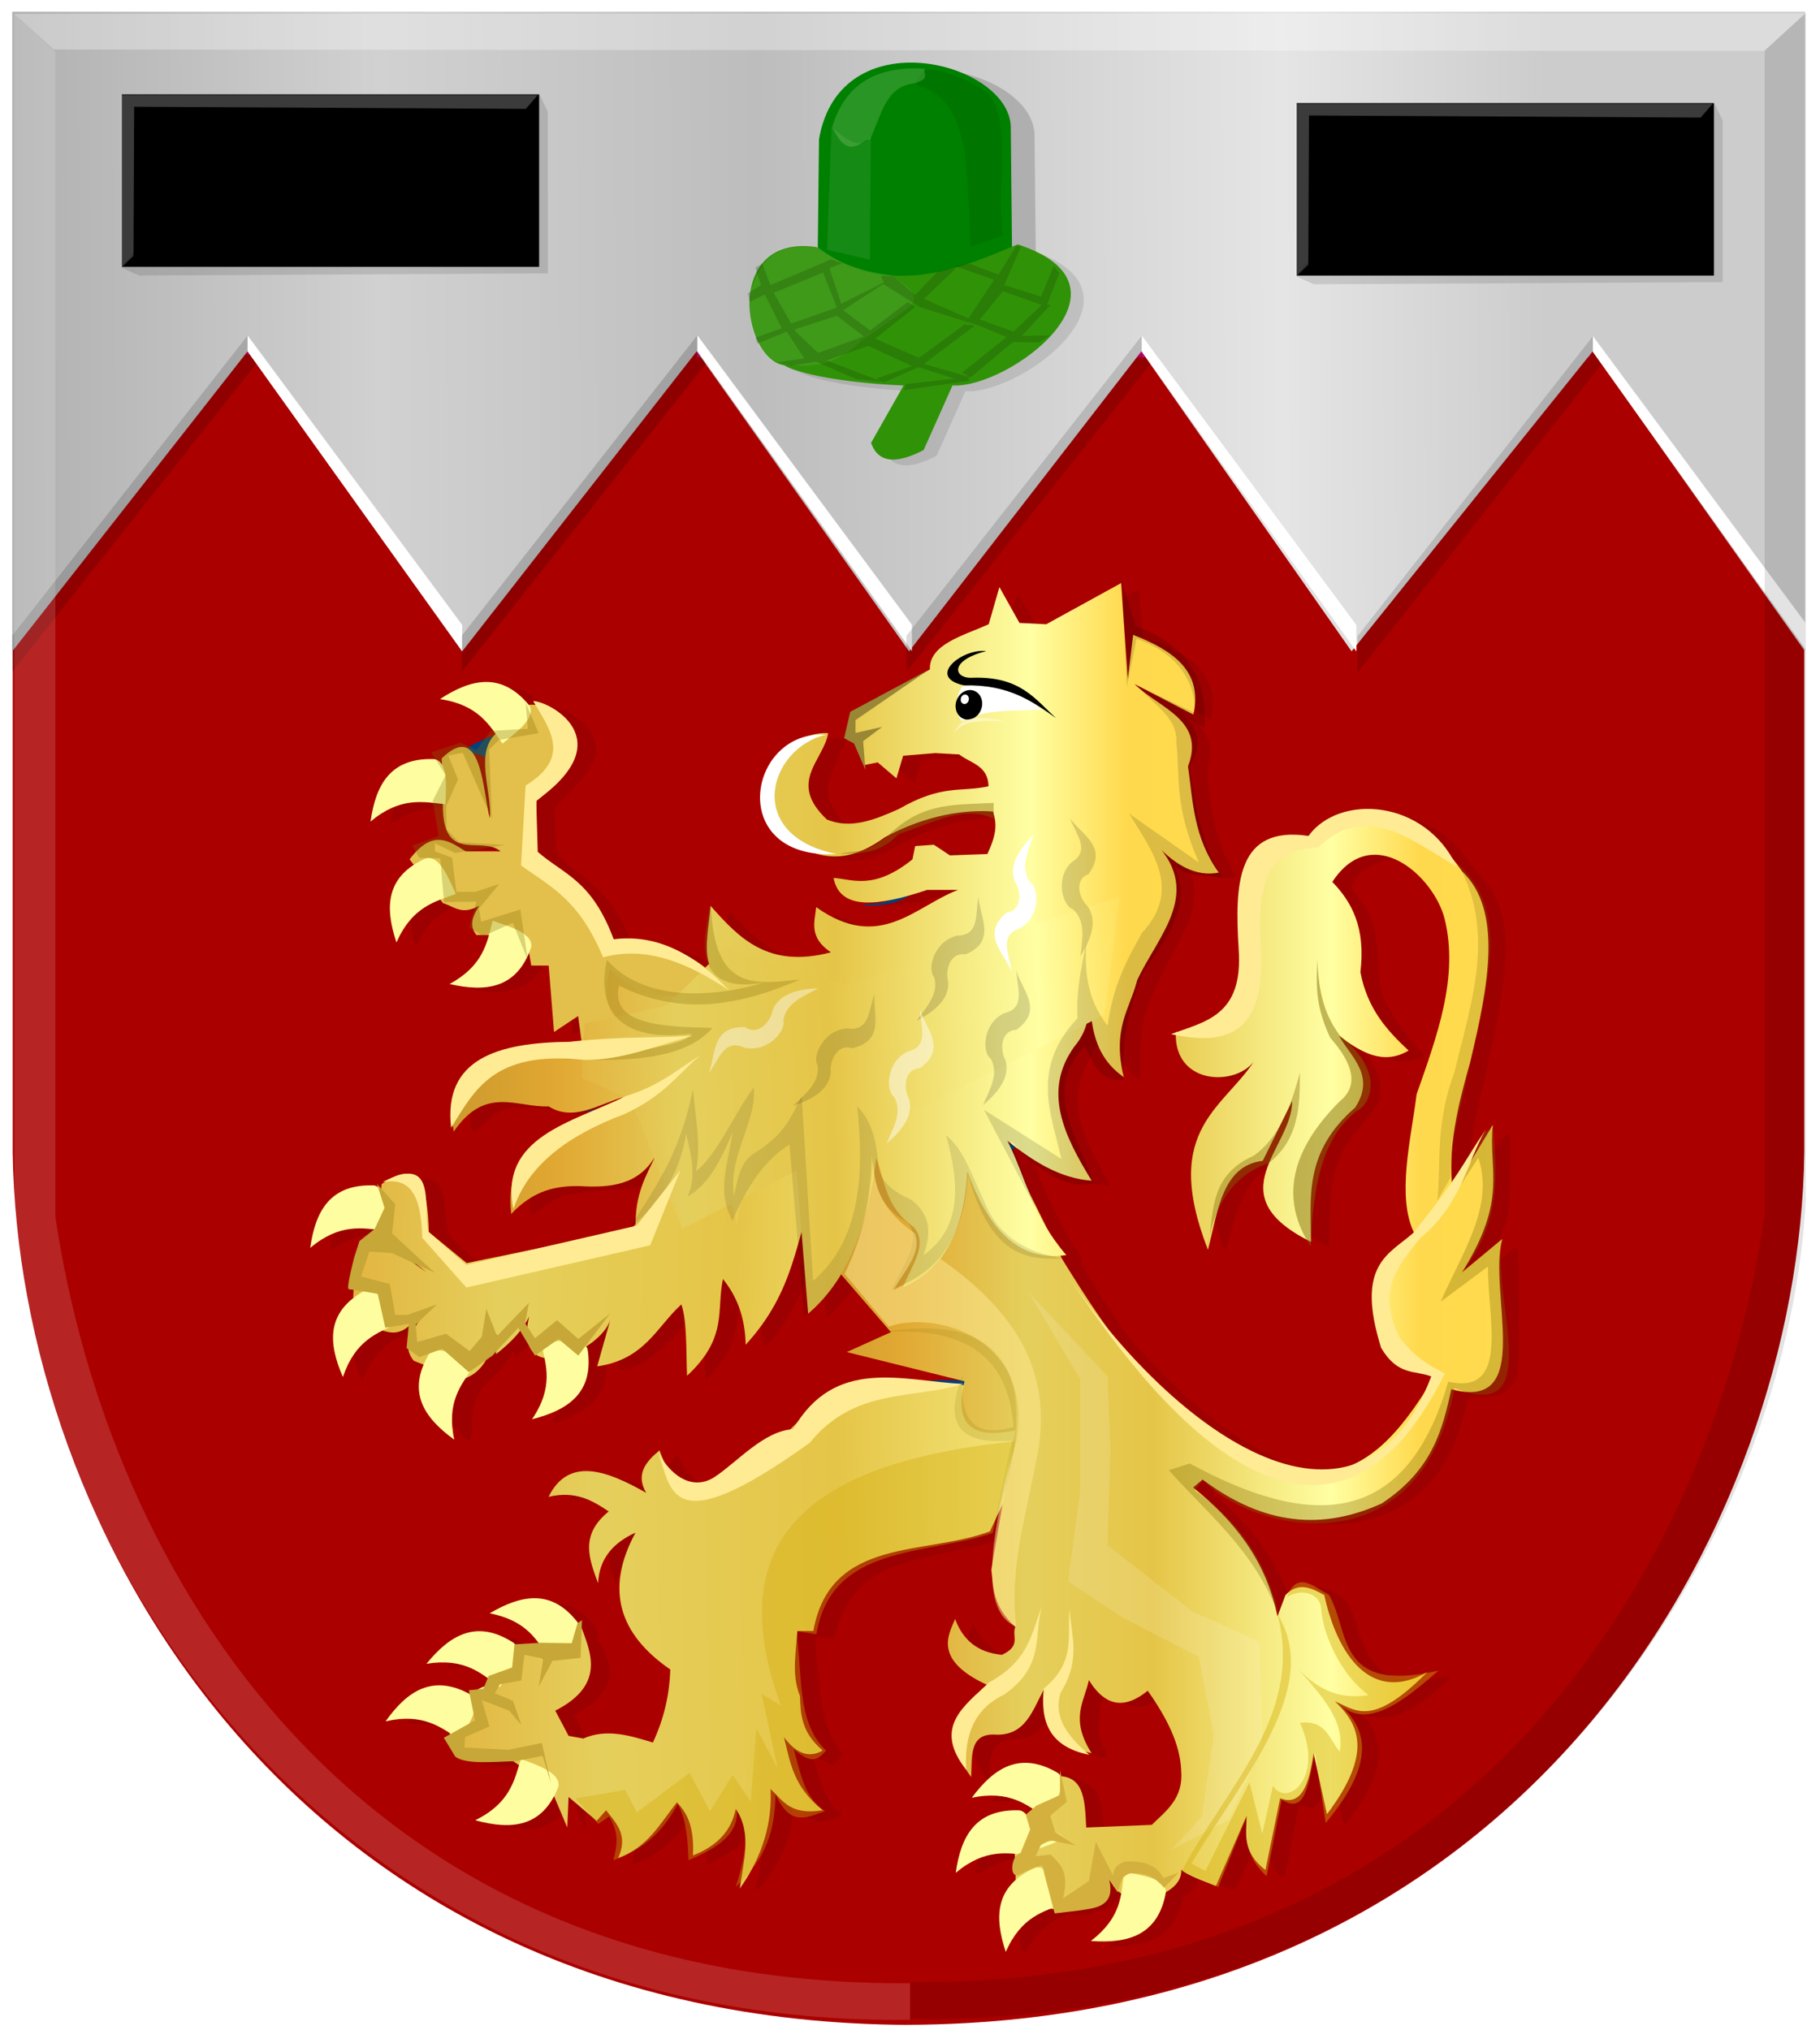 <?xml version="1.0" encoding="UTF-8" standalone="no"?>
<!-- Created with Inkscape (http://www.inkscape.org/) -->

<svg
   xmlns:dc="http://purl.org/dc/elements/1.1/"
   xmlns:cc="http://creativecommons.org/ns#"
   xmlns:rdf="http://www.w3.org/1999/02/22-rdf-syntax-ns#"
   xmlns:svg="http://www.w3.org/2000/svg"
   xmlns="http://www.w3.org/2000/svg"
   xmlns:xlink="http://www.w3.org/1999/xlink"
   xmlns:sodipodi="http://sodipodi.sourceforge.net/DTD/sodipodi-0.dtd"
   xmlns:inkscape="http://www.inkscape.org/namespaces/inkscape"
   width="165.219"
   height="184.281"
   id="svg31059"
   version="1.1"
   inkscape:version="0.48.4 r9939"
   sodipodi:docname="Harkema nieuw.svg">
  <defs
     id="defs31061">
    <filter
       color-interpolation-filters="sRGB"
       height="2.37"
       y="-0.685"
       width="2.161"
       x="-0.58"
       id="filter7606-8-8-6"
       inkscape:collect="always">
      <feGaussianBlur
         id="feGaussianBlur7608-7-3-3"
         stdDeviation="5.597"
         inkscape:collect="always" />
    </filter>
    <filter
       color-interpolation-filters="sRGB"
       height="1.447"
       y="-0.223"
       width="2.498"
       x="-0.749"
       id="filter7602-9-1-1"
       inkscape:collect="always">
      <feGaussianBlur
         id="feGaussianBlur7604-0-1-5"
         stdDeviation="5.597"
         inkscape:collect="always" />
    </filter>
    <filter
       color-interpolation-filters="sRGB"
       height="1.716"
       y="-0.358"
       width="1.57"
       x="-0.285"
       id="filter7598-1-2-3"
       inkscape:collect="always">
      <feGaussianBlur
         id="feGaussianBlur7600-2-5-4"
         stdDeviation="5.597"
         inkscape:collect="always" />
    </filter>
    <filter
       color-interpolation-filters="sRGB"
       height="1.454"
       y="-0.227"
       width="2.327"
       x="-0.664"
       id="filter7594-2-7-0"
       inkscape:collect="always">
      <feGaussianBlur
         id="feGaussianBlur7596-4-6-3"
         stdDeviation="5.597"
         inkscape:collect="always" />
    </filter>
    <filter
       color-interpolation-filters="sRGB"
       height="1.442"
       y="-0.221"
       width="2.841"
       x="-0.921"
       id="filter7590-3-2-1"
       inkscape:collect="always">
      <feGaussianBlur
         id="feGaussianBlur7592-3-1-7"
         stdDeviation="5.597"
         inkscape:collect="always" />
    </filter>
    <filter
       color-interpolation-filters="sRGB"
       height="1.493"
       y="-0.246"
       width="1.922"
       x="-0.461"
       id="filter7586-7-6-9"
       inkscape:collect="always">
      <feGaussianBlur
         id="feGaussianBlur7588-5-1-0"
         stdDeviation="5.597"
         inkscape:collect="always" />
    </filter>
    <filter
       color-interpolation-filters="sRGB"
       height="1.544"
       y="-0.272"
       width="1.758"
       x="-0.379"
       id="filter7582-4-1-3"
       inkscape:collect="always">
      <feGaussianBlur
         id="feGaussianBlur7584-1-5-5"
         stdDeviation="5.597"
         inkscape:collect="always" />
    </filter>
    <filter
       color-interpolation-filters="sRGB"
       height="1.454"
       y="-0.227"
       width="2.327"
       x="-0.664"
       id="filter7578-0-7-2"
       inkscape:collect="always">
      <feGaussianBlur
         id="feGaussianBlur7580-3-4-9"
         stdDeviation="5.597"
         inkscape:collect="always" />
    </filter>
    <filter
       color-interpolation-filters="sRGB"
       height="2.192"
       y="-0.596"
       width="1.407"
       x="-0.204"
       id="filter7546-5-8-1"
       inkscape:collect="always">
      <feGaussianBlur
         id="feGaussianBlur7548-4-5-2"
         stdDeviation="5.597"
         inkscape:collect="always" />
    </filter>
    <filter
       color-interpolation-filters="sRGB"
       height="1.495"
       y="-0.247"
       width="1.205"
       x="-0.102"
       id="filter7514-8-6-6"
       inkscape:collect="always">
      <feGaussianBlur
         id="feGaussianBlur7516-5-4-1"
         stdDeviation="5.597"
         inkscape:collect="always" />
    </filter>
    <filter
       color-interpolation-filters="sRGB"
       height="1.299"
       y="-0.149"
       width="1.467"
       x="-0.233"
       id="filter7486-3-9-7"
       inkscape:collect="always">
      <feGaussianBlur
         id="feGaussianBlur7488-0-8-0"
         stdDeviation="5.597"
         inkscape:collect="always" />
    </filter>
    <filter
       color-interpolation-filters="sRGB"
       height="1.391"
       y="-0.196"
       width="1.262"
       x="-0.131"
       id="filter7466-5-4-1"
       inkscape:collect="always">
      <feGaussianBlur
         id="feGaussianBlur7468-2-3-5"
         stdDeviation="5.597"
         inkscape:collect="always" />
    </filter>
    <filter
       color-interpolation-filters="sRGB"
       height="3.668"
       y="-1.334"
       width="3.77"
       x="-1.385"
       id="filter7458-0-2-2"
       inkscape:collect="always">
      <feGaussianBlur
         id="feGaussianBlur7460-3-5-2"
         stdDeviation="0.947"
         inkscape:collect="always" />
    </filter>
    <filter
       color-interpolation-filters="sRGB"
       height="2.996"
       y="-0.998"
       width="47.759"
       x="-23.38"
       id="filter7454-8-3-9"
       inkscape:collect="always">
      <feGaussianBlur
         id="feGaussianBlur7456-1-8-0"
         stdDeviation="5.597"
         inkscape:collect="always" />
    </filter>
    <filter
       color-interpolation-filters="sRGB"
       height="2.612"
       y="-0.806"
       width="2.396"
       x="-0.698"
       id="filter7450-5-3-5"
       inkscape:collect="always">
      <feGaussianBlur
         id="feGaussianBlur7452-2-2-1"
         stdDeviation="5.597"
         inkscape:collect="always" />
    </filter>
    <filter
       color-interpolation-filters="sRGB"
       height="3.629"
       y="-1.314"
       width="1.748"
       x="-0.374"
       id="filter7446-3-7-8"
       inkscape:collect="always">
      <feGaussianBlur
         id="feGaussianBlur7448-6-0-3"
         stdDeviation="5.597"
         inkscape:collect="always" />
    </filter>
    <filter
       color-interpolation-filters="sRGB"
       height="1.989"
       y="-0.495"
       width="1.688"
       x="-0.344"
       id="filter7426-3-6-6"
       inkscape:collect="always">
      <feGaussianBlur
         id="feGaussianBlur7428-0-8-8"
         stdDeviation="5.597"
         inkscape:collect="always" />
    </filter>
    <filter
       color-interpolation-filters="sRGB"
       height="2.107"
       y="-0.554"
       width="1.694"
       x="-0.347"
       id="filter7406-1-0-8"
       inkscape:collect="always">
      <feGaussianBlur
         id="feGaussianBlur7408-1-1-6"
         stdDeviation="5.597"
         inkscape:collect="always" />
    </filter>
    <filter
       color-interpolation-filters="sRGB"
       height="1.629"
       y="-0.314"
       width="1.502"
       x="-0.251"
       id="filter7402-2-1-1"
       inkscape:collect="always">
      <feGaussianBlur
         id="feGaussianBlur7404-4-9-6"
         stdDeviation="5.597"
         inkscape:collect="always" />
    </filter>
    <filter
       color-interpolation-filters="sRGB"
       height="2.089"
       y="-0.545"
       width="1.689"
       x="-0.345"
       id="filter7386-3-5-6"
       inkscape:collect="always">
      <feGaussianBlur
         id="feGaussianBlur7388-1-3-7"
         stdDeviation="5.597"
         inkscape:collect="always" />
    </filter>
    <linearGradient
       id="linearGradient4070-9-0-5">
      <stop
         style="stop-color:#a3a3a3;stop-opacity:1;"
         offset="0"
         id="stop4072-5-5-3" />
      <stop
         style="stop-color:#b0b0b0;stop-opacity:1;"
         offset="0.143"
         id="stop4074-5-2-2" />
      <stop
         id="stop4076-40-4-9"
         offset="0.321"
         style="stop-color:#d1d1d1;stop-opacity:1;" />
      <stop
         style="stop-color:#bdbdbd;stop-opacity:1;"
         offset="0.5"
         id="stop4078-3-2-7" />
      <stop
         id="stop4080-4-3-3"
         offset="0.75"
         style="stop-color:#e5e5e5;stop-opacity:1;" />
      <stop
         style="stop-color:#cccccc;stop-opacity:1;"
         offset="0.875"
         id="stop4082-1-8-7" />
      <stop
         id="stop4084-2-5-4"
         offset="1"
         style="stop-color:#cccccc;stop-opacity:1;" />
    </linearGradient>
    <linearGradient
       gradientUnits="userSpaceOnUse"
       y2="148.853"
       x2="320.714"
       y1="148.853"
       x1="309.286"
       id="linearGradient5702"
       xlink:href="#linearGradient4070-9-0-5"
       inkscape:collect="always" />
    <linearGradient
       id="linearGradient4053-4">
      <stop
         style="stop-color:#cc992d;stop-opacity:1;"
         offset="0"
         id="stop4055-9" />
      <stop
         style="stop-color:#e1a832;stop-opacity:1;"
         offset="0.143"
         id="stop4057-8" />
      <stop
         id="stop4059-2"
         offset="0.321"
         style="stop-color:#e5cf5c;stop-opacity:1;" />
      <stop
         style="stop-color:#e5c547;stop-opacity:1;"
         offset="0.5"
         id="stop4061-4" />
      <stop
         id="stop4063-5"
         offset="0.75"
         style="stop-color:#ffffa3;stop-opacity:1;" />
      <stop
         style="stop-color:#ffd94d;stop-opacity:1;"
         offset="0.875"
         id="stop4065-2" />
      <stop
         id="stop4067-9"
         offset="1"
         style="stop-color:#ffdb4e;stop-opacity:1;" />
    </linearGradient>
    <linearGradient
       inkscape:collect="always"
       xlink:href="#linearGradient4053-4"
       id="linearGradient32016"
       x1="309.767"
       y1="526.379"
       x2="374.415"
       y2="526.379"
       gradientUnits="userSpaceOnUse" />
    <linearGradient
       inkscape:collect="always"
       xlink:href="#linearGradient4053-4"
       id="linearGradient32024"
       x1="252.198"
       y1="550.941"
       x2="375.28"
       y2="548.619"
       gradientUnits="userSpaceOnUse" />
    <linearGradient
       inkscape:collect="always"
       xlink:href="#linearGradient4053-4"
       id="linearGradient32032"
       x1="245.751"
       y1="509.131"
       x2="363.091"
       y2="512.523"
       gradientUnits="userSpaceOnUse" />
    <linearGradient
       inkscape:collect="always"
       xlink:href="#linearGradient4053-4"
       id="linearGradient32040"
       x1="277.94"
       y1="488.824"
       x2="348.612"
       y2="488.824"
       gradientUnits="userSpaceOnUse" />
    <linearGradient
       inkscape:collect="always"
       xlink:href="#linearGradient4053-4"
       id="linearGradient32048"
       x1="274.79"
       y1="501.545"
       x2="350.982"
       y2="498.688"
       gradientUnits="userSpaceOnUse" />
    <linearGradient
       inkscape:collect="always"
       xlink:href="#linearGradient4070-9-0-5"
       id="linearGradient32085"
       x1="210.663"
       y1="433.557"
       x2="401.692"
       y2="432.843"
       gradientUnits="userSpaceOnUse" />
  </defs>
  <sodipodi:namedview
     id="base"
     pagecolor="#ffffff"
     bordercolor="#666666"
     borderopacity="1.0"
     inkscape:pageopacity="0.0"
     inkscape:pageshadow="2"
     inkscape:zoom="1.979899"
     inkscape:cx="41.324382"
     inkscape:cy="103.12077"
     inkscape:document-units="px"
     inkscape:current-layer="layer1"
     showgrid="false"
     fit-margin-top="0"
     fit-margin-left="0"
     fit-margin-right="0"
     fit-margin-bottom="0"
     inkscape:window-width="1600"
     inkscape:window-height="837"
     inkscape:window-x="-8"
     inkscape:window-y="-8"
     inkscape:window-maximized="1"
     showguides="true"
     inkscape:guide-bbox="true" />
  <g
     inkscape:label="Laag 1"
     inkscape:groupmode="layer"
     id="layer1"
     transform="translate(-237.438,-402.75)">
    <path
       style="fill:#aa0000;fill-opacity:1;stroke:#000000;stroke-width:1px;stroke-linecap:butt;stroke-linejoin:miter;stroke-opacity:0"
       d="m 319.911,404.458 -81.317,0 0,102.884 c 0.454,33.968 25.321,78.95 81.317,79.196 z"
       id="path2836"
       sodipodi:nodetypes="ccccc"
       inkscape:connector-curvature="0" />
    <path
       style="fill:#aa0000;fill-opacity:1;stroke:#000000;stroke-width:1px;stroke-linecap:butt;stroke-linejoin:miter;stroke-opacity:0"
       d="m 319.916,404.452 81.317,0 0,102.884 c -0.454,33.968 -25.321,78.95 -81.317,79.196 -8.303,-59.717 -14.042,-119.735 0,-182.08 z"
       id="path2836-5"
       sodipodi:nodetypes="ccccc"
       inkscape:connector-curvature="0" />
    <rect
       style="opacity:0.407;fill:#ff00ff;fill-opacity:1;stroke:#000000;stroke-width:1.139;stroke-miterlimit:4;stroke-opacity:0;stroke-dasharray:none"
       id="rect68360-6"
       width="40.624"
       height="22.258"
       x="259.826"
       y="412.691" />
    <rect
       style="opacity:0.407;fill:#ff00ff;fill-opacity:1;stroke:#000000;stroke-width:1.139;stroke-miterlimit:4;stroke-opacity:0;stroke-dasharray:none"
       id="rect68360-0-9"
       width="40.624"
       height="22.258"
       x="300.694"
       y="412.925" />
    <rect
       style="opacity:0.407;fill:#ff00ff;fill-opacity:1;stroke:#000000;stroke-width:1.139;stroke-miterlimit:4;stroke-opacity:0;stroke-dasharray:none"
       id="rect68360-1-9"
       width="40.624"
       height="22.258"
       x="341.175"
       y="412.925" />
    <path
       style="fill:url(#linearGradient32085);stroke:#000000;stroke-width:0.772px;stroke-linecap:butt;stroke-linejoin:miter;stroke-opacity:0;fill-opacity:1"
       d="m 238.549,461.869 21.366,-27.232 19.481,27.232 21.289,-27.232 19.281,27.232 21.088,-27.232 19.08,27.232 21.891,-27.232 19.281,27.232 0,-58.053 c 0,0 -162.757,0 -162.757,0 z"
       id="path68410-2"
       inkscape:connector-curvature="0" />
    <path
       style="fill:#000000;fill-opacity:0.151;stroke:#000000;stroke-width:0.772px;stroke-linecap:butt;stroke-linejoin:miter;stroke-opacity:0"
       d="m 238.549,463.726 22.144,-27.959 -0.778,-1.129 0,-1.427 -21.366,27.235 z"
       id="path68920-6"
       inkscape:connector-curvature="0"
       sodipodi:nodetypes="cccccc" />
    <path
       style="fill:#ffffff;stroke:#000000;stroke-width:0.772px;stroke-linecap:butt;stroke-linejoin:miter;stroke-opacity:0;fill-opacity:1"
       d="m 259.915,433.199 0,1.439 19.481,27.232 0,-2.398 z"
       id="path68922-6"
       inkscape:connector-curvature="0" />
    <path
       style="fill:#000000;fill-opacity:0.165;stroke:#000000;stroke-width:0.772px;stroke-linecap:butt;stroke-linejoin:miter;stroke-opacity:0"
       d="m 279.375,463.703 22.144,-27.959 -0.778,-1.129 0,-1.427 -21.366,27.235 z"
       id="path68920-5-5"
       inkscape:connector-curvature="0"
       sodipodi:nodetypes="cccccc" />
    <path
       style="fill:#ffffff;stroke:#000000;stroke-width:0.772px;stroke-linecap:butt;stroke-linejoin:miter;stroke-opacity:0;fill-opacity:1"
       d="m 300.74,433.176 0,1.439 19.481,27.232 0,-2.398 z"
       id="path68922-9-8"
       inkscape:connector-curvature="0" />
    <path
       style="fill:#000000;fill-opacity:0.142;stroke:#000000;stroke-width:0.772px;stroke-linecap:butt;stroke-linejoin:miter;stroke-opacity:0"
       d="m 319.725,463.736 22.144,-27.959 -0.778,-1.129 0,-1.427 -21.366,27.235 z"
       id="path68920-1-4"
       inkscape:connector-curvature="0"
       sodipodi:nodetypes="cccccc" />
    <path
       style="fill:#ffffff;stroke:#000000;stroke-width:0.772px;stroke-linecap:butt;stroke-linejoin:miter;stroke-opacity:0;fill-opacity:1"
       d="m 341.09,433.209 0,1.439 19.481,27.232 0,-2.398 z"
       id="path68922-8-0"
       inkscape:connector-curvature="0" />
    <path
       style="fill:#000000;fill-opacity:0.142;stroke:#000000;stroke-width:0.772px;stroke-linecap:butt;stroke-linejoin:miter;stroke-opacity:0"
       d="m 360.672,463.78 22.144,-27.959 -0.778,-1.129 0,-1.427 -21.366,27.235 z"
       id="path68920-17-3"
       inkscape:connector-curvature="0"
       sodipodi:nodetypes="cccccc" />
    <path
       style="fill:#ffffff;stroke:#000000;stroke-width:0.772px;stroke-linecap:butt;stroke-linejoin:miter;stroke-opacity:0;fill-opacity:1"
       d="m 382.038,433.253 0,1.439 19.481,27.232 0,-2.398 z"
       id="path68922-86-7"
       inkscape:connector-curvature="0" />
    <path
       style="fill:#000000;fill-opacity:0.075"
       d="m 330.207,579.871 c -0.088,-0.211 -0.212,-1.15 -0.276,-2.087 -0.121,-1.772 0.069,-2.432 1.052,-3.651 0.384,-0.477 0.442,-2.035 0.096,-2.577 -0.342,-0.535 -2.849,0.011 -4.296,0.936 -1.003,0.641 -1.042,0.525 -0.446,-1.326 0.559,-1.735 1.146,-2.453 2.544,-3.114 0.939,-0.444 1.435,-0.547 2.354,-0.489 0.64,0.04 1.212,-0.022 1.269,-0.139 0.058,-0.116 -0.366,-0.437 -0.942,-0.713 -0.814,-0.39 -1.387,-0.499 -2.58,-0.488 l -1.533,0.014 0.423,-0.57 c 1.14,-1.537 2.606,-2.368 4.182,-2.369 0.952,-5.9e-4 1.563,0.172 2.987,0.844 1.585,0.748 1.831,0.943 2.143,1.697 0.194,0.469 0.354,1.255 0.356,1.747 0.006,1.498 0.027,1.507 3.206,1.348 l 2.814,-0.141 1.142,-1.163 c 0.748,-0.761 1.228,-1.472 1.391,-2.058 0.481,-1.728 -0.173,-4.51 -1.65,-7.017 -1.205,-2.046 -1.067,-1.94 -1.901,-1.455 -1.568,0.911 -2.844,0.734 -3.961,-0.548 -0.318,-0.365 -0.623,-0.664 -0.678,-0.664 -0.055,0 -0.271,0.674 -0.48,1.497 -0.417,1.643 -0.339,2.955 0.238,4.034 0.498,0.931 0.148,1.095 -1.114,0.523 -1.869,-0.847 -2.731,-2.17 -2.737,-4.195 l -0.003,-1.118 -0.887,1.546 c -1.004,1.749 -1.826,2.366 -3.159,2.372 -1.744,0.008 -2.473,0.867 -2.512,2.961 l -0.018,0.952 -0.752,-1.141 c -0.877,-1.33 -1.145,-2.628 -0.77,-3.726 0.145,-0.424 0.859,-1.387 1.586,-2.138 0.728,-0.751 1.284,-1.399 1.237,-1.439 -0.047,-0.04 -0.404,-0.23 -0.794,-0.421 -1.061,-0.521 -2.198,-1.718 -2.441,-2.569 -0.161,-0.564 -0.131,-1.031 0.121,-1.85 l 0.337,-1.096 0.332,0.629 c 0.724,1.375 2.473,2.623 3.691,2.635 1.312,0.013 1.885,-2.036 0.831,-2.974 -1.291,-1.151 -1.749,-3.613 -1.296,-6.968 0.294,-2.174 0.303,-2.979 0.019,-1.733 -0.165,0.725 -0.531,0.848 -5.802,1.955 -3.774,0.792 -5.675,1.445 -7.068,2.428 -1.292,0.912 -2.436,2.533 -2.944,4.171 l -0.391,1.26 -0.829,-0.128 c -0.98,-0.151 -0.96,-0.263 -0.601,3.385 0.376,3.812 0.792,5.24 2.016,6.912 0.224,0.306 0.186,0.447 -0.228,0.847 l -0.497,0.479 -0.869,-0.459 c -0.478,-0.252 -0.869,-0.376 -0.869,-0.275 0,0.101 0.247,0.937 0.548,1.859 0.519,1.586 1.164,2.684 1.804,3.068 0.428,0.257 0.141,0.531 -0.819,0.781 -1.2,0.312 -1.91,0.076 -2.62,-0.871 l -0.611,-0.815 -0.136,0.658 c -0.075,0.362 -0.136,0.917 -0.136,1.233 0,0.881 -0.728,2.818 -1.555,4.14 -0.789,1.26 -1.494,2.091 -1.648,1.943 -0.051,-0.049 0.057,-0.647 0.241,-1.328 0.392,-1.455 0.429,-3.245 0.09,-4.422 l -0.241,-0.839 -0.289,0.812 c -0.381,1.072 -1.404,2.062 -2.953,2.86 l -1.261,0.649 -0.147,-1.428 c -0.081,-0.785 -0.298,-1.945 -0.481,-2.578 l -0.334,-1.15 -0.462,0.727 c -1.259,1.978 -2.85,3.405 -4.567,4.095 l -0.794,0.319 0.109,-0.931 c 0.115,-0.982 -0.044,-2.14 -0.359,-2.619 -0.147,-0.225 -0.29,-0.234 -0.659,-0.043 -0.416,0.215 -0.62,0.118 -1.742,-0.825 -0.699,-0.588 -1.333,-1.068 -1.408,-1.068 -0.075,0 -0.166,0.548 -0.202,1.217 l -0.066,1.217 -0.52,-1.323 -0.52,-1.323 -0.853,0.937 c -1.158,1.271 -2.371,1.705 -4.284,1.533 -1.764,-0.159 -2.112,-0.406 -1.209,-0.858 0.975,-0.487 2.118,-1.885 2.659,-3.253 0.457,-1.155 0.461,-1.217 0.083,-1.486 -0.291,-0.207 -0.814,-0.244 -1.991,-0.138 -2.215,0.198 -3.444,-0.243 -3.763,-1.352 -0.123,-0.428 -0.224,-0.889 -0.225,-1.024 0,-0.135 -0.513,-0.492 -1.139,-0.794 -0.912,-0.439 -1.456,-0.548 -2.738,-0.548 -0.88,0 -1.6,-0.078 -1.6,-0.174 0,-0.304 1.909,-2.112 2.588,-2.451 1.029,-0.514 2.233,-0.606 3.398,-0.26 1.292,0.384 2.487,0.233 2.812,-0.354 0.27,-0.487 0.057,-0.702 -1.46,-1.47 -0.618,-0.313 -1.303,-0.448 -2.327,-0.46 l -1.451,-0.016 0.425,-0.522 c 0.234,-0.287 0.914,-0.877 1.511,-1.311 1.241,-0.901 2.521,-1.18 3.83,-0.834 1.017,0.269 2.284,0.983 2.284,1.288 0,0.118 0.271,0.215 0.602,0.216 0.896,0.002 1.846,0.656 2.156,1.486 0.269,0.721 0.275,0.724 0.291,0.141 0.019,-0.688 -1.36,-2.767 -2.392,-3.606 -0.374,-0.304 -1.168,-0.72 -1.764,-0.925 -0.597,-0.205 -1.085,-0.433 -1.085,-0.508 0,-0.265 2.315,-1.101 3.315,-1.198 1.418,-0.136 2.506,0.273 3.643,1.372 0.838,0.81 0.957,1.031 0.846,1.571 -0.071,0.345 -0.046,0.578 0.058,0.516 0.17,-0.101 0.625,0.874 1.014,2.173 0.379,1.267 -0.585,2.902 -2.346,3.976 l -0.828,0.505 0.582,1.146 c 0.48,0.946 0.703,1.168 1.272,1.271 0.379,0.069 1.014,0.016 1.411,-0.118 0.881,-0.297 3.261,-0.127 4.574,0.326 l 0.944,0.326 0.334,-0.772 c 0.548,-1.267 1.173,-3.875 1.173,-4.894 0,-0.897 -0.088,-1.037 -1.526,-2.418 -0.91,-0.874 -1.772,-1.95 -2.136,-2.665 -0.551,-1.083 -0.609,-1.413 -0.604,-3.421 0.005,-1.924 0.084,-2.4 0.587,-3.544 0.571,-1.299 0.573,-1.318 0.104,-1.086 -1.254,0.621 -2.471,2.14 -2.778,3.466 -0.142,0.613 -0.16,0.595 -0.511,-0.515 -0.625,-1.974 -0.408,-3.202 0.813,-4.602 l 0.586,-0.672 -1.427,-0.679 c -1.1,-0.523 -1.703,-0.676 -2.634,-0.668 -0.664,0.006 -1.207,-0.038 -1.207,-0.098 0,-0.06 0.205,-0.387 0.455,-0.727 1.219,-1.654 3.662,-1.744 6.613,-0.244 0.63,0.32 1.206,0.61 1.279,0.644 0.073,0.034 0.089,-0.394 0.035,-0.951 -0.089,-0.915 -0.026,-1.093 0.652,-1.846 l 0.75,-0.833 0.504,0.867 c 0.657,1.129 1.601,1.786 2.746,1.911 1.134,0.124 1.304,0.037 3.843,-1.966 1.993,-1.572 3.798,-2.638 4.469,-2.638 0.183,0 0.83,-0.612 1.439,-1.361 2.489,-3.06 4.573,-3.656 11.386,-3.252 3.222,0.191 2.782,-0.026 -2.902,-1.435 -2.259,-0.56 -4.107,-1.077 -4.107,-1.151 0,-0.073 0.741,-0.448 1.647,-0.832 0.906,-0.385 1.701,-0.784 1.768,-0.889 0.067,-0.104 -0.856,-1.322 -2.05,-2.705 l -2.171,-2.516 -0.922,1.223 c -0.965,1.281 -1.93,2.258 -2.081,2.106 -0.049,-0.049 -0.222,-1.613 -0.384,-3.475 l -0.296,-3.386 -0.733,2.222 c -0.403,1.222 -1.127,2.937 -1.608,3.81 -0.967,1.754 -2.36,3.628 -2.594,3.488 -0.083,-0.049 -0.206,-0.612 -0.274,-1.25 -0.126,-1.176 -1.075,-3.525 -1.593,-3.94 -0.223,-0.179 -0.311,0.031 -0.419,1.002 -0.403,3.637 -0.805,4.783 -2.254,6.421 l -0.82,0.927 -0.133,-2.848 c -0.073,-1.566 -0.203,-3.006 -0.289,-3.198 -0.123,-0.276 -0.564,0.084 -2.079,1.695 -1.925,2.047 -3.31,3.005 -4.782,3.305 -0.859,0.175 -0.869,0.111 -0.274,-1.899 0.241,-0.814 0.438,-1.502 0.438,-1.528 0,-0.026 -0.438,0.375 -0.973,0.892 -0.937,0.905 -0.973,0.987 -0.955,2.177 0.024,1.651 -0.319,2.558 -1.325,3.508 -0.72,0.679 -3.271,1.944 -3.492,1.731 -0.041,-0.04 0.146,-0.486 0.416,-0.992 0.352,-0.659 0.519,-1.415 0.59,-2.661 0.097,-1.714 0.09,-1.745 -0.465,-1.949 -0.836,-0.307 -1.319,-1.361 -1.164,-2.536 0.115,-0.871 0.1,-0.92 -0.154,-0.48 -0.156,0.269 -0.818,1.018 -1.473,1.664 -1.062,1.049 -1.198,1.125 -1.262,0.709 -0.061,-0.394 -0.141,-0.331 -0.517,0.402 -0.244,0.477 -0.863,1.224 -1.374,1.659 -1.421,1.209 -1.951,2.372 -1.966,4.315 -0.015,1.884 -0.136,1.904 -1.623,0.272 -1.154,-1.267 -1.436,-2.132 -1.28,-3.926 0.109,-1.256 0.075,-1.452 -0.267,-1.557 -0.447,-0.137 -0.896,-0.968 -0.895,-1.656 0,-0.256 0.179,-0.752 0.397,-1.101 0.773,-1.238 0.752,-1.466 -0.071,-0.768 -0.834,0.707 -1.649,0.998 -2.213,0.788 -0.777,-0.288 -2.841,1.476 -3.567,3.047 l -0.439,0.951 -0.336,-0.777 c -0.851,-1.968 -0.625,-4.264 0.548,-5.554 0.534,-0.587 0.675,-0.965 0.771,-2.061 0.28,-3.213 1.281,-4.391 3.007,-3.54 0.263,0.13 0.035,-0.165 -0.507,-0.654 -0.984,-0.888 -0.988,-0.89 -2.346,-0.774 -1.312,0.112 -2.827,0.679 -3.623,1.355 -0.351,0.298 -0.383,0.287 -0.383,-0.136 0,-0.687 0.77,-2.676 1.331,-3.436 0.705,-0.957 2.561,-1.729 3.934,-1.637 0.742,0.05 1.118,-0.014 1.192,-0.201 0.161,-0.407 1.596,-0.923 2.361,-0.849 1.007,0.098 1.449,0.847 1.598,2.71 0.19,2.387 0.195,2.395 1.955,3.917 l 1.639,1.417 2.141,-0.452 c 5.652,-1.192 12.891,-2.834 13.032,-2.956 0.087,-0.075 0.259,-0.826 0.383,-1.67 0.124,-0.843 0.473,-2.123 0.776,-2.845 l 0.551,-1.311 -0.715,0.656 c -1.31,1.201 -1.988,1.403 -5.206,1.55 -3.223,0.147 -4.365,0.472 -5.945,1.694 l -0.798,0.617 -0.111,-0.56 c -0.161,-0.813 0.182,-2.857 0.632,-3.775 0.771,-1.57 2.672,-2.986 5.952,-4.434 1.771,-0.782 2.429,-1.268 0.858,-0.634 -0.875,0.353 -2.687,0.424 -3.476,0.135 -0.279,-0.102 -1.542,-0.305 -2.807,-0.451 -2.977,-0.344 -3.813,-0.143 -5.269,1.263 -1.199,1.158 -1.304,1.093 -1.3,-0.802 0.003,-1.46 0.721,-3.082 1.729,-3.901 1.537,-1.25 3.968,-1.924 7.865,-2.18 1.841,-0.121 2.235,-0.205 2.136,-0.455 -0.067,-0.169 -0.122,-0.632 -0.122,-1.03 0,-0.863 -0.202,-0.894 -1.267,-0.194 -0.443,0.291 -0.87,0.529 -0.948,0.529 -0.078,0 -0.209,-1.024 -0.29,-2.275 -0.232,-3.554 -0.261,-3.651 -1.107,-3.651 -0.558,0 -0.745,-0.105 -0.845,-0.475 -0.116,-0.43 -0.191,-0.379 -0.794,0.54 -1.081,1.646 -3.025,2.316 -5.551,1.913 l -0.837,-0.134 1.141,-0.964 c 0.684,-0.578 1.347,-1.393 1.656,-2.033 0.551,-1.144 0.662,-1.708 0.291,-1.487 -0.126,0.075 -0.481,-0.023 -0.79,-0.219 -0.569,-0.36 -0.606,-0.781 -0.165,-1.884 0.138,-0.345 0.086,-0.385 -0.351,-0.275 -0.287,0.072 -1.085,-0.057 -1.809,-0.292 l -1.296,-0.422 -0.911,0.516 c -1.09,0.617 -1.468,1.002 -2.189,2.231 l -0.546,0.93 -0.237,-0.824 c -0.294,-1.022 -0.311,-3.262 -0.03,-3.974 0.115,-0.292 0.567,-0.914 1.004,-1.381 0.437,-0.467 0.729,-0.953 0.648,-1.078 -0.218,-0.341 0.861,-1.59 1.644,-1.904 0.503,-0.201 0.877,-0.217 1.413,-0.058 l 0.729,0.216 -0.431,-0.706 c -0.237,-0.389 -0.499,-1.161 -0.581,-1.718 -0.135,-0.914 -0.213,-1.022 -0.804,-1.122 -1.355,-0.23 -3.364,0.133 -4.497,0.813 -0.943,0.566 -1.087,0.602 -1.087,0.271 0,-0.548 0.771,-2.636 1.217,-3.293 0.615,-0.908 2.114,-1.625 3.657,-1.752 1.06,-0.087 1.503,-0.232 1.961,-0.645 0.585,-0.527 1.371,-0.665 2.256,-0.396 0.342,0.104 0.594,-0.073 1.145,-0.804 l 0.707,-0.937 -0.94,-0.935 c -0.828,-0.823 -1.586,-1.217 -3.432,-1.782 -0.559,-0.171 2.161,-1.362 3.371,-1.477 1.361,-0.129 2.408,0.258 3.66,1.35 0.612,0.534 0.938,0.697 1.049,0.523 0.245,-0.383 2.396,0.761 3.143,1.671 1.403,1.71 1.036,3.353 -1.269,5.684 l -1.63,1.649 0,1.815 c 0,0.998 0.092,2.049 0.205,2.335 0.113,0.286 1.044,1.153 2.069,1.927 2.082,1.571 3.122,2.808 4.087,4.865 l 0.654,1.393 1.289,0 c 1.655,0 3.679,0.613 5.576,1.688 0.827,0.468 1.528,0.852 1.558,0.852 0.03,0 0.048,-0.786 0.041,-1.746 -0.008,-0.96 0.061,-2.196 0.153,-2.746 l 0.167,-1 1.311,1.354 c 0.721,0.745 1.778,1.644 2.349,1.998 1.44,0.893 3.509,1.376 5.133,1.198 1.884,-0.206 2.03,-0.287 1.503,-0.831 -0.769,-0.793 -1.13,-2.276 -0.773,-3.174 0.109,-0.274 0.309,-0.228 1.261,0.291 2.569,1.401 4.581,1.305 7.809,-0.372 1.024,-0.532 2.256,-1.166 2.738,-1.409 l 0.876,-0.442 -1.222,-0.062 c -0.824,-0.042 -1.85,0.113 -3.146,0.476 -2.168,0.607 -4.406,0.707 -5.343,0.239 -0.503,-0.252 -0.818,-0.653 -1.288,-1.642 -0.037,-0.078 0.661,-0.089 1.551,-0.024 1.869,0.137 3.072,-0.173 4.592,-1.184 0.669,-0.445 1.005,-0.838 1.098,-1.285 0.124,-0.598 0.2,-0.644 1.07,-0.64 0.591,0.003 1.139,0.158 1.484,0.419 0.434,0.328 0.898,0.415 2.24,0.419 1.631,0.005 1.703,-0.016 2.007,-0.585 0.433,-0.809 0.649,-2.047 0.475,-2.718 l -0.145,-0.559 -2.015,0.105 c -2.965,0.155 -5.571,1.005 -9.134,2.979 -2.018,1.118 -4.341,1.159 -6.79,0.119 -2.661,-1.129 -3.725,-3.745 -2.701,-6.647 0.695,-1.972 3.411,-3.88 5.204,-3.658 l 0.546,0.068 -0.867,1.85 c -1.084,2.313 -1.13,3.274 -0.225,4.654 0.723,1.102 1.062,1.324 2.315,1.519 1.181,0.184 3.024,-0.31 5.576,-1.493 2.218,-1.028 3.838,-1.466 6.198,-1.673 1.581,-0.139 1.694,-0.254 1.223,-1.254 -0.647,-1.372 -3.097,-2.11 -6.074,-1.831 l -1.402,0.132 -0.311,1.033 -0.311,1.033 -0.753,-0.706 c -0.578,-0.541 -0.919,-0.695 -1.464,-0.661 -0.645,0.041 -0.745,-0.037 -1.093,-0.859 -0.211,-0.497 -0.383,-1.01 -0.383,-1.14 0,-0.13 -0.148,-0.355 -0.329,-0.5 -0.342,-0.274 -0.441,-1.407 -0.161,-1.831 0.168,-0.255 3.617,-2.268 5.902,-3.444 1.079,-0.556 1.356,-0.807 1.464,-1.331 0.197,-0.953 1.405,-1.92 3.408,-2.73 l 1.774,-0.717 0.339,-1.164 c 0.718,-2.464 0.567,-2.409 1.605,-0.582 l 0.932,1.64 1.24,-5.9e-4 c 1.154,-5.9e-4 1.467,-0.126 4.503,-1.802 1.795,-0.991 3.305,-1.762 3.355,-1.713 0.05,0.049 0.204,1.574 0.342,3.39 0.138,1.816 0.328,3.302 0.424,3.302 0.095,0 0.173,-0.423 0.173,-0.94 0,-0.517 0.094,-0.996 0.209,-1.065 0.276,-0.165 1.604,0.381 2.938,1.208 1.932,1.198 2.934,3.071 2.644,4.941 l -0.147,0.946 -2.329,-1.193 c -2.526,-1.294 -2.563,-1.281 -0.547,0.19 2.458,1.793 3.164,3.069 2.696,4.867 -0.191,0.731 -0.165,1.438 0.118,3.298 0.427,2.803 0.815,4.146 1.671,5.785 0.348,0.666 0.633,1.273 0.633,1.349 0,0.076 -0.539,0.095 -1.197,0.042 -0.831,-0.067 -1.527,-0.294 -2.277,-0.745 l -1.08,-0.649 0.444,0.97 c 0.364,0.794 0.421,1.24 0.317,2.465 -0.113,1.333 -0.315,1.851 -1.859,4.775 -2.494,4.725 -3,6.284 -2.998,9.234 l 0.002,2.356 -0.535,-0.407 c -0.992,-0.754 -2.207,-3.012 -2.207,-4.101 0,-0.672 -0.376,-0.222 -1.465,1.757 -2.062,3.744 -1.986,5.8 0.378,10.264 l 1.113,2.102 -0.944,-0.15 c -1.239,-0.197 -3.758,-1.33 -4.996,-2.248 -1.558,-1.155 -1.577,-1.154 -1.081,0.067 0.252,0.619 0.71,1.744 1.02,2.501 0.768,1.88 2.315,4.818 3,5.702 0.335,0.432 0.475,0.782 0.345,0.86 -0.224,0.134 3.086,5.396 4.431,7.046 2.452,3.007 6.417,6.692 9.371,8.709 4.96,3.387 9.704,4.425 13.057,2.857 1.673,-0.782 4.699,-4.071 5.97,-6.488 0.258,-0.49 0.468,-0.979 0.468,-1.088 0,-0.108 -0.37,-0.262 -0.821,-0.343 -2.439,-0.434 -3.495,-1.486 -4.087,-4.07 -0.822,-3.588 -0.328,-5.499 1.957,-7.575 l 1.4,-1.272 -0.319,-1.157 c -0.722,-2.616 -0.02,-9.344 1.425,-13.658 2.225,-6.642 2.654,-10.465 1.557,-13.862 -1.021,-3.161 -4.07,-5.713 -6.507,-5.447 -1.126,0.123 -2.549,0.988 -3.099,1.885 -0.33,0.538 -0.318,0.601 0.255,1.326 1.318,1.67 1.74,2.977 1.889,5.855 0.129,2.485 0.192,2.775 0.917,4.233 0.428,0.861 1.333,2.178 2.011,2.926 0.678,0.748 1.232,1.435 1.232,1.526 0,0.294 -1.734,0.628 -2.52,0.486 -0.419,-0.076 -1.304,-0.454 -1.968,-0.84 -0.664,-0.386 -1.207,-0.652 -1.207,-0.592 0,0.061 0.184,0.363 0.409,0.672 0.868,1.191 1.343,2.364 1.343,3.319 0,1.175 -0.198,1.563 -1.55,3.033 -2.23,2.425 -3.042,4.758 -3.047,8.76 -0.002,1.368 -0.058,2.487 -0.125,2.487 -0.405,0 -2.849,-1.861 -3.387,-2.578 -1.217,-1.623 -1.121,-3.138 0.405,-6.422 1.369,-2.946 1.284,-3.45 -0.124,-0.735 -1.144,2.206 -1.332,2.452 -2.009,2.633 -1.595,0.425 -2.771,2.197 -3.626,5.463 -0.267,1.019 -0.535,1.901 -0.597,1.961 -0.145,0.14 -0.981,-2.59 -1.297,-4.237 -0.134,-0.698 -0.194,-1.984 -0.133,-2.857 0.174,-2.484 0.857,-3.847 3.446,-6.878 1.85,-2.166 2.026,-2.448 1.192,-1.909 -0.494,0.319 -1.023,0.42 -2.22,0.423 -1.69,0.005 -2.326,-0.277 -3.212,-1.424 -0.46,-0.596 -0.866,-2.487 -0.534,-2.487 0.109,0 0.914,-0.319 1.789,-0.71 1.799,-0.803 2.602,-1.512 3.272,-2.888 0.422,-0.868 0.466,-1.347 0.492,-5.397 0.023,-3.477 0.107,-4.675 0.386,-5.503 0.828,-2.452 1.977,-3.294 4.525,-3.318 1.373,-0.013 1.556,-0.068 2.121,-0.643 3.018,-3.071 9.057,-1.985 11.955,2.149 0.372,0.53 1.001,1.318 1.398,1.751 3.022,3.292 3.02,7.213 -0.015,19.955 -0.744,3.125 -1.045,5.242 -0.961,6.772 l 0.07,1.27 1.18,-1.852 c 0.649,-1.019 1.221,-1.852 1.272,-1.852 0.051,0 0.022,0.11 -0.064,0.244 -0.1,0.156 -0.06,0.187 0.112,0.084 0.147,-0.088 0.207,-0.314 0.132,-0.502 -0.075,-0.188 -0.069,-0.278 0.012,-0.199 0.082,0.079 0.336,-0.067 0.566,-0.324 0.413,-0.462 0.417,-0.423 0.341,3.342 -0.071,3.566 -0.116,3.911 -0.693,5.397 -0.339,0.873 -0.921,2.111 -1.292,2.751 l -0.674,1.164 1.416,-1.153 c 0.779,-0.634 1.564,-1.269 1.744,-1.412 0.291,-0.23 0.329,0.417 0.329,5.597 0,5.205 -0.043,5.933 -0.388,6.543 -0.587,1.038 -1.338,1.412 -2.853,1.422 l -1.315,0.008 -0.497,1.806 c -1.497,5.442 -4.514,8.499 -9.398,9.523 -1.469,0.308 -4.141,0.306 -5.722,-0.005 -1.552,-0.305 -4.386,-1.564 -5.884,-2.614 -1.025,-0.719 -1.108,-0.741 -1.491,-0.406 -0.39,0.341 -0.357,0.397 0.85,1.42 2.734,2.317 5.372,6.37 6.06,9.311 l 0.294,1.257 0.386,-0.94 c 0.427,-1.04 1.358,-2.104 1.842,-2.104 0.172,0 0.78,0.246 1.35,0.546 1.114,0.586 1.465,1.109 2.052,3.066 1.169,3.893 2.667,5.037 6.279,4.792 0.904,-0.061 1.84,-0.175 2.081,-0.253 0.674,-0.218 -2.039,2.105 -3.367,2.883 -1.334,0.782 -3.299,1.063 -4.214,0.602 l -0.523,-0.264 0.465,0.505 c 1.494,1.621 1.642,3.988 0.399,6.393 -0.631,1.221 -2.069,3.318 -2.276,3.318 -0.073,0 -0.311,-1.125 -0.527,-2.499 -0.378,-2.398 -0.789,-3.747 -0.797,-2.613 -0.006,0.801 -0.653,2.728 -1.093,3.252 -0.357,0.425 -0.483,0.456 -1.049,0.25 l -0.644,-0.234 -0.609,3.197 c -0.335,1.758 -0.654,3.273 -0.709,3.366 -0.16,0.268 -0.71,-0.278 -1.221,-1.213 -0.276,-0.504 -0.519,-1.43 -0.586,-2.236 l -0.116,-1.376 -1.205,3.014 c -0.663,1.658 -1.319,3.015 -1.458,3.016 -0.139,5.9e-4 -0.895,-0.277 -1.678,-0.616 l -1.425,-0.618 -0.26,0.607 c -0.143,0.334 -0.485,0.75 -0.759,0.923 -0.282,0.178 -0.559,0.627 -0.638,1.031 -0.076,0.393 -0.422,1.147 -0.769,1.675 -0.822,1.252 -2.155,1.889 -4.258,2.034 l -1.56,0.108 1.02,-1.096 c 0.594,-0.638 1.171,-1.536 1.382,-2.15 0.361,-1.051 0.361,-1.055 -0.195,-1.693 l -0.557,-0.639 -0.33,0.616 c -0.181,0.339 -0.628,0.858 -0.992,1.155 -0.712,0.579 -2.793,1.108 -3.502,0.891 -0.912,-0.28 -3.043,1.167 -3.93,2.668 -0.513,0.868 -0.654,0.989 -0.785,0.675 z m -46.019,-99.527 c -0.195,-0.189 -3.405,-0.664 -3.567,-0.528 -0.041,0.034 0.206,0.209 0.548,0.388 0.684,0.358 3.374,0.484 3.019,0.141 z m -0.842,-5.455 c -0.073,-0.07 -0.125,0.055 -0.115,0.278 0.011,0.247 0.062,0.297 0.132,0.128 0.063,-0.153 0.056,-0.335 -0.017,-0.406 z"
       id="path71866"
       inkscape:connector-curvature="0" />
    <path
       inkscape:connector-curvature="0"
       transform="matrix(0.211,0,0,0.206,251.598,386.085)"
       sodipodi:nodetypes="cccc"
       id="path9500-82-0"
       d="m 163.627,827.558 c -15.886,-10.629 -27.414,-3.589 -37.528,9.177 16.492,-2.704 23.576,4.196 31.442,10.298 4.896,-7.58 10.128,-15.287 6.086,-19.474 z"
       style="fill:#fefda0;fill-opacity:1;stroke:#3d3d10;stroke-width:5.14px;stroke-linecap:butt;stroke-linejoin:miter;stroke-opacity:0;filter:url(#filter7386-3-5-6)" />
    <path
       inkscape:connector-curvature="0"
       transform="matrix(0.211,0,0,0.206,251.598,386.085)"
       sodipodi:nodetypes="cc"
       id="path9689-6"
       d="m 326.19,690.335 c 31.017,1.135 56.762,3.698 53.142,42.712"
       style="fill:#00417b;fill-opacity:1;stroke:#3d3d10;stroke-width:5.14px;stroke-linecap:butt;stroke-linejoin:miter;stroke-opacity:0;filter:url(#filter7402-2-1-1)" />
    <path
       inkscape:connector-curvature="0"
       transform="matrix(0.211,0,0,0.206,251.598,386.085)"
       sodipodi:nodetypes="cccc"
       id="path9500-154"
       d="m 397.441,884.888 c -16.332,-9.904 -27.543,-2.351 -37.093,10.857 16.359,-3.444 23.735,3.131 31.859,8.872 4.562,-7.793 9.455,-15.728 5.235,-19.729 z"
       style="fill:#fefda0;fill-opacity:1;stroke:#3d3d10;stroke-width:5.14px;stroke-linecap:butt;stroke-linejoin:miter;stroke-opacity:0;filter:url(#filter7406-1-0-8)" />
    <path
       inkscape:connector-curvature="0"
       transform="matrix(0.211,0,0,0.206,251.598,386.085)"
       sodipodi:nodetypes="cccc"
       id="path9500-6-3"
       d="m 170.382,414.699 c -11.925,-15.075 -25.016,-11.971 -38.484,-2.975 16.512,2.572 21.18,11.351 26.832,19.613 6.94,-5.688 14.24,-11.392 11.652,-16.638 z"
       style="fill:#00417b;fill-opacity:1;stroke:#3d3d10;stroke-width:5.14px;stroke-linecap:butt;stroke-linejoin:miter;stroke-opacity:0;filter:url(#filter7426-3-6-6)" />
    <path
       inkscape:connector-curvature="0"
       transform="matrix(0.211,0,0,0.206,251.598,386.085)"
       sodipodi:nodetypes="ccc"
       id="path9568-1"
       d="m 346.356,402.467 c 5.435,0.228 10.828,0.157 15.512,-4.973 6.798,-4.973 13.597,-5.936 20.395,-4.681"
       style="fill:#00417b;fill-opacity:1;stroke:#3d3d10;stroke-width:5.14px;stroke-linecap:butt;stroke-linejoin:miter;stroke-opacity:0;filter:url(#filter7446-3-7-8)" />
    <path
       inkscape:connector-curvature="0"
       transform="matrix(0.211,0,0,0.206,251.598,386.085)"
       sodipodi:nodetypes="cc"
       id="path9570-6"
       d="m 357.272,402.467 c 0.152,3.339 17.229,18.969 19.246,-9.362"
       style="fill:#00417b;fill-opacity:1;stroke:#3d3d10;stroke-width:5.14px;stroke-linecap:butt;stroke-linejoin:miter;stroke-opacity:0;filter:url(#filter7450-5-3-5)" />
    <path
       inkscape:connector-curvature="0"
       transform="matrix(0.211,0,0,0.206,251.598,386.085)"
       id="path9572-5"
       d="m 360.431,421.19 0.575,-13.457"
       style="fill:#00417b;fill-opacity:1;stroke:#3d3d10;stroke-width:5.14px;stroke-linecap:butt;stroke-linejoin:miter;stroke-opacity:0;filter:url(#filter7454-8-3-9)" />
    <path
       transform="matrix(1.206,0,0,1.26,375.694,-206.892)"
       d="m -37.944,536.395 c 0,0.471 -0.367,0.852 -0.821,0.852 -0.453,0 -0.821,-0.382 -0.821,-0.852 0,-0.471 0.367,-0.852 0.821,-0.852 0.453,0 0.821,0.382 0.821,0.852 z"
       sodipodi:ry="0.8523162"
       sodipodi:rx="0.82074893"
       sodipodi:cy="536.3952"
       sodipodi:cx="-38.764603"
       id="path9574-7"
       style="fill:#00417b;fill-opacity:1;fill-rule:nonzero;stroke:#3d3d10;stroke-width:1.079;stroke-linecap:square;stroke-miterlimit:4;stroke-opacity:0;stroke-dasharray:none;stroke-dashoffset:0;filter:url(#filter7458-0-2-2)"
       sodipodi:type="arc" />
    <path
       inkscape:connector-curvature="0"
       transform="matrix(0.211,0,0,0.206,251.598,386.085)"
       sodipodi:nodetypes="ccccccccc"
       id="path4801-4"
       d="m 248.264,502.082 c -3.582,14.185 -8.588,40.217 22.576,34.568 -11.845,3.9 -48.226,11.978 -67.234,-9.962 -3.503,16.043 -0.319,37.003 36.228,32.542 -2.809,6.162 -36.931,9.152 -55.81,11.029 22.403,0.933 51.902,1.957 64.949,-13.685 -22.687,-0.396 -43.925,-1.695 -40.144,-18.595 27.116,13.812 52.219,8.543 77.678,-2.656 -19.213,1.846 -36.923,5.66 -38.242,-33.239 z"
       style="fill:#00417b;fill-opacity:1;stroke:#000000;stroke-width:1.032px;stroke-linecap:butt;stroke-linejoin:miter;stroke-opacity:0;filter:url(#filter7466-5-4-1)" />
    <path
       inkscape:connector-curvature="0"
       transform="matrix(0.211,0,0,0.206,251.598,386.085)"
       sodipodi:nodetypes="cccccc"
       id="path4811-1"
       d="m 321.966,690.615 c 40.038,-2.821 54.317,14.649 56.311,41.795 -18.459,5.526 -23.081,-5.227 -21.924,-22.776 -9.62,25.507 2.758,30.093 21.232,28.881 l -8.308,40.386 c 25.141,-75.524 1.854,-96.483 -47.311,-88.286 z"
       style="fill:#00417b;fill-opacity:1;stroke:#000000;stroke-width:1.032px;stroke-linecap:butt;stroke-linejoin:miter;stroke-opacity:0;filter:url(#filter7486-3-9-7)" />
    <path
       inkscape:connector-curvature="0"
       transform="matrix(0.211,0,0,0.206,251.598,386.085)"
       sodipodi:nodetypes="cscccc"
       id="path4825-7"
       d="m 225.466,743.352 c 6.438,12.136 15.944,16.837 24.506,11.016 9.78,-6.649 21.08,-20.266 33.589,-20.978 18.129,-32.036 46.764,-21.318 73.108,-19.924 -22.291,6.873 -46.742,1.654 -65.928,25.901 -61.236,45.144 -59.204,20.068 -65.275,3.985 z"
       style="fill:#00417b;fill-opacity:1;stroke:#000000;stroke-width:1.032px;stroke-linecap:butt;stroke-linejoin:miter;stroke-opacity:0;filter:url(#filter7514-8-6-6)" />
    <path
       inkscape:connector-curvature="0"
       transform="matrix(0.211,0,0,0.206,251.598,386.085)"
       sodipodi:nodetypes="ccsccc"
       id="path4841-8"
       d="m 369.738,464.501 1e-5,-7.044 c -16.809,0.941 -29.455,-0.254 -43.461,12.627 -12.644,11.628 -15.677,7.499 -22.543,9.914 8.579,-0.355 16.696,0.233 25.275,-8.843 15.568,-5.331 28.696,-12.849 40.729,-6.654 z"
       style="fill:#00417b;fill-opacity:1;stroke:#000000;stroke-width:1.032px;stroke-linecap:butt;stroke-linejoin:miter;stroke-opacity:0;filter:url(#filter7546-5-8-1)" />
    <path
       inkscape:connector-curvature="0"
       transform="matrix(0.211,0,0,0.206,251.598,386.085)"
       sodipodi:nodetypes="ccccccc"
       id="path4857-80"
       d="m 379.516,531.497 c 0.118,7.144 4.316,16.363 -5.222,18.595 -9.412,4.487 -9.527,17.548 -5.875,19.924 3.732,6.863 -0.327,13.725 -3.264,20.588 5.518,-4.75 12.336,-12.092 9.465,-20.256 -1.742,-3.029 -2.57,-12.424 4.896,-12.95 11.836,-8.634 2.563,-17.267 0,-25.901 z"
       style="fill:#00417b;fill-opacity:1;stroke:#000000;stroke-width:1.032px;stroke-linecap:butt;stroke-linejoin:miter;stroke-opacity:0;filter:url(#filter7578-0-7-2)" />
    <path
       inkscape:connector-curvature="0"
       transform="matrix(0.211,0,0,0.206,251.598,386.085)"
       sodipodi:nodetypes="ccccccc"
       id="path4857-4-1"
       d="m 318.591,541.564 c -2.516,6.671 -2.011,16.818 -11.677,15.26 -10.379,0.581 -15.285,12.651 -12.771,16.244 0.94,7.785 -5.348,12.605 -10.593,17.853 6.863,-2.306 15.885,-6.522 16.222,-15.186 -0.503,-3.472 2.183,-12.5 9.3,-10.149 14.15,-3.505 8.723,-15.04 9.518,-24.022 z"
       style="fill:#00417b;fill-opacity:1;stroke:#000000;stroke-width:1.032px;stroke-linecap:butt;stroke-linejoin:miter;stroke-opacity:0;filter:url(#filter7582-4-1-3)" />
    <path
       inkscape:connector-curvature="0"
       transform="matrix(0.211,0,0,0.206,251.598,386.085)"
       sodipodi:nodetypes="ccccccc"
       id="path4857-3-2"
       d="m 363.191,498.934 c -1.407,7 0.726,16.926 -9.06,17.001 -10.145,2.304 -13.04,15.029 -9.98,18.154 2.181,7.523 -3.244,13.327 -7.573,19.378 6.399,-3.42 14.619,-9.083 13.556,-17.686 -1.055,-3.341 0.139,-12.695 7.539,-11.562 13.394,-5.818 6.182,-16.291 5.519,-25.285 z"
       style="fill:#00417b;fill-opacity:1;stroke:#000000;stroke-width:1.032px;stroke-linecap:butt;stroke-linejoin:miter;stroke-opacity:0;filter:url(#filter7586-7-6-9)" />
    <path
       inkscape:connector-curvature="0"
       transform="matrix(0.211,0,0,0.206,251.598,386.085)"
       sodipodi:nodetypes="ccccccc"
       id="path4857-1-5"
       d="m 402.526,464.223 c 2.309,6.748 9.13,14.168 0.758,19.324 -7.56,7.258 -3.654,19.7 0.546,20.793 5.655,5.33 3.909,13.14 3.23,20.593 3.781,-6.268 7.999,-15.411 2.762,-22.251 -2.586,-2.322 -6.261,-10.982 0.668,-13.859 8.587,-11.967 -2.874,-17.216 -7.964,-24.601 z"
       style="fill:#00417b;fill-opacity:1;stroke:#000000;stroke-width:1.032px;stroke-linecap:butt;stroke-linejoin:miter;stroke-opacity:0;filter:url(#filter7590-3-2-1)" />
    <path
       inkscape:connector-curvature="0"
       transform="matrix(0.211,0,0,0.206,251.598,386.085)"
       sodipodi:nodetypes="ccccccc"
       id="path4857-8-0"
       d="m 338.065,548.433 c 0.118,7.144 4.316,16.363 -5.222,18.595 -9.412,4.487 -9.527,17.548 -5.875,19.924 3.732,6.863 -0.327,13.725 -3.264,20.588 5.518,-4.75 12.336,-12.092 9.465,-20.256 -1.742,-3.029 -2.57,-12.424 4.896,-12.95 11.836,-8.634 2.563,-17.267 0,-25.901 z"
       style="fill:#00417b;fill-opacity:1;stroke:#000000;stroke-width:1.032px;stroke-linecap:butt;stroke-linejoin:miter;stroke-opacity:0;filter:url(#filter7594-2-7-0)" />
    <path
       inkscape:connector-curvature="0"
       transform="matrix(0.211,0,0,0.206,251.598,386.085)"
       sodipodi:nodetypes="ccccccc"
       id="path4857-8-5-9"
       d="m 247.302,576.68 c 4.235,-5.7 6.516,-15.591 15.378,-11.367 10.13,2.37 18.134,-7.842 16.697,-12.004 1.219,-7.744 8.574,-10.602 15.044,-14.164 -7.223,0.279 -17.04,1.784 -19.725,10.013 -0.463,3.477 -5.504,11.394 -11.701,7.127 -14.55,-0.625 -12.48,11.989 -15.693,20.394 z"
       style="fill:#00417b;fill-opacity:1;stroke:#000000;stroke-width:1.032px;stroke-linecap:butt;stroke-linejoin:miter;stroke-opacity:0;filter:url(#filter7598-1-2-3)" />
    <path
       inkscape:connector-curvature="0"
       transform="matrix(0.211,0,0,0.206,251.598,386.085)"
       sodipodi:nodetypes="ccccccc"
       id="path4857-8-5-7-4"
       d="m 377.348,531.664 c -0.693,-7.11 -5.617,-15.949 3.709,-18.968 9.02,-5.256 8.084,-18.282 4.252,-20.346 -4.272,-6.529 -0.778,-13.706 1.597,-20.79 -5.118,5.193 -11.322,13.078 -7.804,20.976 1.98,2.873 3.56,12.168 -3.838,13.315 -11.101,9.59 -1.166,17.423 2.083,25.814 z"
       style="fill:#00417b;fill-opacity:1;stroke:#000000;stroke-width:1.032px;stroke-linecap:butt;stroke-linejoin:miter;stroke-opacity:0;filter:url(#filter7602-9-1-1)" />
    <path
       inkscape:connector-curvature="0"
       transform="matrix(0.211,0,0,0.206,251.598,386.085)"
       sodipodi:nodetypes="ccsc"
       id="path4952-7"
       d="m 356.698,402.396 c -6.266,8.264 31.633,24.245 20.309,-8.335 0.547,5.394 -1.16,10.897 -4.731,13.376 -4.756,3.301 -11.842,2.2 -15.578,-5.041 z"
       style="fill:#00417b;fill-opacity:1;stroke:#000000;stroke-width:1.032px;stroke-linecap:butt;stroke-linejoin:miter;stroke-opacity:0;filter:url(#filter7606-8-8-6)" />
    <path
       inkscape:connector-curvature="0"
       sodipodi:nodetypes="ccccccccccccccccccccccccc"
       id="path9598-9-8"
       d="m 303.241,504.436 -8.499,9.888 -14.938,3.069 -3.434,-2.813 c -0.103,-3.999 -0.791,-6.873 -4.293,-4.347 l -0.343,4.518 4.464,3.495 c -2.903,-1.896 -6.404,-6.17 -6.697,2.301 l 2.49,2.898 c 2.263,0.918 2.793,-0.916 4.035,-1.62 -0.863,1.426 -2.328,2.792 -1.03,4.432 l 4.293,1.705 c 1.98,-0.478 2.624,-2.282 3.262,-4.091 l -0.086,1.79 c 1.494,-1.174 2.437,-2.22 3.005,-3.41 -1.53,6.605 6.514,3.219 7.383,0.256 l -1.202,4.262 c 4.336,-0.632 5.369,-3.559 7.641,-5.626 0.513,1.482 0.427,4.154 0.515,6.478 3.735,-3.452 2.646,-5.946 3.262,-8.78 1.195,1.485 2.008,3.348 2.06,5.967 4.522,-4.929 4.479,-9.508 6.353,-14.235 l -0.429,-6.222 -5.065,-1.193 -2.747,1.279 z"
       style="fill:url(#linearGradient32032);fill-opacity:1;stroke:#3d3d10;stroke-width:1.073px;stroke-linecap:butt;stroke-linejoin:miter;stroke-opacity:0" />
    <path
       inkscape:connector-curvature="0"
       sodipodi:nodetypes="cccc"
       id="path9500-46-1-3"
       d="m 271.427,510.346 c -4.014,-0.168 -5.354,2.319 -5.828,5.666 2.703,-2.255 4.723,-1.798 6.799,-1.567 0.08,-1.867 0.208,-3.794 -0.971,-4.099 z"
       style="fill:#fefda0;fill-opacity:1;stroke:#3d3d10;stroke-width:1.073px;stroke-linecap:butt;stroke-linejoin:miter;stroke-opacity:0" />
    <path
       inkscape:connector-curvature="0"
       sodipodi:nodetypes="cccc"
       id="path9500-66-3-5"
       d="m 270.555,519.882 c -3.51,1.939 -3.344,4.755 -1.987,7.854 1.117,-3.325 3.08,-3.983 4.972,-4.864 -0.915,-1.634 -1.82,-3.342 -2.985,-2.99 z"
       style="fill:#fefda0;fill-opacity:1;stroke:#3d3d10;stroke-width:1.073px;stroke-linecap:butt;stroke-linejoin:miter;stroke-opacity:0" />
    <path
       inkscape:connector-curvature="0"
       sodipodi:nodetypes="cccc"
       id="path9500-8-5-1"
       d="m 276.382,525.649 c -2.038,3.437 -0.458,5.781 2.293,7.772 -0.732,-3.429 0.624,-4.983 1.807,-6.694 -1.622,-0.949 -3.274,-1.967 -4.1,-1.078 z"
       style="fill:#fefda0;fill-opacity:1;stroke:#3d3d10;stroke-width:1.073px;stroke-linecap:butt;stroke-linejoin:miter;stroke-opacity:0" />
    <path
       inkscape:connector-curvature="0"
       sodipodi:nodetypes="cccc"
       id="path9500-96-9-2"
       d="m 290.779,525.202 c 0.602,3.943 -1.743,5.535 -5.043,6.365 1.966,-2.911 1.29,-4.856 0.834,-6.88 1.861,-0.281 3.776,-0.615 4.209,0.516 z"
       style="fill:#fefda0;fill-opacity:1;stroke:#3d3d10;stroke-width:1.073px;stroke-linecap:butt;stroke-linejoin:miter;stroke-opacity:0" />
    <path
       inkscape:connector-curvature="0"
       sodipodi:nodetypes="cccccccccccccccccccccccccccccccccccccccccc"
       id="path9649-8-0"
       d="m 325.116,528.484 c -5.219,-0.3 -10.312,-1.916 -16.148,4.219 -4.031,1.461 -9.068,9.113 -11.656,1.688 -1.267,1.041 -2.188,2.181 -1.214,3.857 -3.707,-2.12 -7.079,-3.246 -8.863,0.362 2.439,-0.58 3.978,0.329 5.464,1.326 -2.677,2.17 -1.757,4.34 -0.971,6.509 0.109,-2.205 1.349,-3.661 3.4,-4.581 -2.787,5.133 -1.501,9.211 3.157,12.416 -0.066,2.21 -0.542,4.42 -1.578,6.63 -2.104,-0.64 -4.209,-1.29 -6.314,-0.362 l -1.336,-0.241 -1.214,-2.29 c 4.867,-2.474 2.997,-5.655 2.294,-7.822 l -2.659,2.639 c -0.081,0.964 -4.83,1.192 -0.243,2.893 0.278,-2.707 -1.218,-3.432 -3.521,-3.255 l -1.457,1.326 c -0.7,1.449 -0.877,2.803 1.943,3.616 l -3.278,-1.085 -2.55,2.411 c -0.759,5.205 2.878,3.664 5.464,3.737 l 3.521,2.411 1.578,3.737 0.121,-2.773 2.55,2.17 0.85,-0.964 c 0.908,1.177 2.055,2.235 1.093,4.34 2.719,-0.989 3.839,-3.169 5.342,-5.063 0.832,0.92 1.581,2.004 1.457,4.822 2.317,-0.899 3.51,-2.356 3.885,-4.219 1.513,2.181 0.686,4.748 0.364,7.233 2.117,-3.014 2.94,-6.027 2.793,-9.041 1.106,1.034 1.784,2.422 4.735,1.929 -2.746,-2.21 -2.944,-4.42 -3.521,-6.63 1.174,1.564 2.347,1.891 3.521,1.205 -1.949,-1.647 -2.012,-3.295 -2.064,-4.942 -0.795,-1.969 -0.353,-3.938 -0.243,-5.907 l 1.457,0 c 1.523,-8.574 10.137,-6.824 16.027,-9.041 l 6.192,-13.26 z"
       style="fill:url(#linearGradient32024);fill-opacity:1;stroke:#3d3d10;stroke-width:1.073px;stroke-linecap:butt;stroke-linejoin:miter;stroke-opacity:0" />
    <path
       inkscape:connector-curvature="0"
       sodipodi:nodetypes="cccc"
       id="path9500-7-4-1"
       d="m 289.99,550.156 c -2.377,-3.215 -5.17,-2.699 -8.097,-0.975 3.462,0.685 4.366,2.536 5.482,4.289 1.518,-1.105 3.113,-2.21 2.615,-3.315 z"
       style="fill:#fefda0;fill-opacity:1;stroke:#3d3d10;stroke-width:1.073px;stroke-linecap:butt;stroke-linejoin:miter;stroke-opacity:0" />
    <path
       inkscape:connector-curvature="0"
       sodipodi:nodetypes="cccc"
       id="path9500-82-0-6"
       d="m 284.083,551.873 c -3.357,-2.19 -5.793,-0.739 -7.931,1.891 3.485,-0.557 4.982,0.864 6.645,2.122 1.035,-1.562 2.14,-3.15 1.286,-4.012 z"
       style="fill:#fefda0;fill-opacity:1;stroke:#3d3d10;stroke-width:1.073px;stroke-linecap:butt;stroke-linejoin:miter;stroke-opacity:0" />
    <path
       inkscape:connector-curvature="0"
       sodipodi:nodetypes="cccc"
       id="path9500-1-7-4"
       d="m 280.235,556.594 c -3.492,-1.972 -5.829,-0.37 -7.793,2.391 3.442,-0.777 5.028,0.546 6.768,1.695 0.932,-1.624 1.933,-3.279 1.025,-4.086 z"
       style="fill:#fefda0;fill-opacity:1;stroke:#3d3d10;stroke-width:1.073px;stroke-linecap:butt;stroke-linejoin:miter;stroke-opacity:0" />
    <path
       inkscape:connector-curvature="0"
       sodipodi:nodetypes="cccc"
       id="path9500-98-6-0"
       d="m 288.134,564.907 c -1.44,3.723 -4.271,3.956 -7.552,3.058 3.158,-1.566 3.539,-3.588 4.15,-5.572 1.758,0.669 3.589,1.318 3.402,2.514 z"
       style="fill:#fefda0;fill-opacity:1;stroke:#3d3d10;stroke-width:1.073px;stroke-linecap:butt;stroke-linejoin:miter;stroke-opacity:0" />
    <path
       inkscape:connector-curvature="0"
       sodipodi:nodetypes="ccccccccccccccccccccccccccccccccccccccccccccccccccccccccccccccccccccccccccccc"
       id="path9687-3-6"
       d="m 310.304,514.38 8.013,9.282 -4.007,1.808 10.684,2.652 c -1.01,4.016 0.769,5.263 4.614,4.46 l -2.185,12.657 c 0.234,1.646 0.098,3.231 2.185,5.183 -0.353,0.844 0.584,1.688 -1.214,2.531 -2.289,-0.219 -3.578,-1.431 -4.249,-3.255 -0.581,1.402 -2.136,3.812 3.278,6.148 -2.401,1.864 -5.013,3.842 -1.821,8.197 0.086,-1.798 -0.193,-3.907 2.064,-3.857 2.931,0.207 3.516,-2.302 4.614,-4.219 0.331,2.418 0.179,5.036 4.249,5.907 -2.001,-3.163 -0.646,-4.66 -0.243,-6.63 1.604,2.601 3.415,2.534 5.342,0.964 1.698,2.411 2.949,4.822 3.035,7.233 0.222,2.531 -1.338,3.646 -2.671,4.942 l -5.949,0.241 c -0.128,-2.525 -0.125,-5.18 -3.4,-4.581 l -1.457,2.893 2.914,2.652 c -1.023,-0.741 -2.467,-2.948 -2.914,-1.688 -0.567,-0.603 -1.133,0.382 -1.7,1.688 l 0.121,2.411 2.671,-2.049 1.457,-0.241 c -1.681,1.063 -4.674,0.824 -4.007,4.219 l 3.035,2.049 c 2.545,0.579 5.686,-0.623 5.464,-3.978 -0.75,4.895 7.592,3.202 6.314,-0.121 -0.453,0.683 1.549,1.366 3.278,2.049 l 2.793,-6.389 c -0.02,1.647 -0.445,3.295 1.7,4.942 l 1.336,-6.509 c 1.992,0.775 2.645,-1.375 3.035,-4.099 l 1.214,5.545 c 4.211,-5.582 2.912,-8.156 0.728,-10.246 1.893,0.812 3.37,2.41 8.378,-2.652 -5.089,2.902 -8.145,-1.507 -9.349,-6.992 -1.174,-0.656 -2.347,-1.234 -3.521,0 l -0.728,1.929 c -1.069,-5.184 -4.002,-8.749 -7.649,-11.693 l 0.85,-0.723 c 4.84,3.619 10.137,4.967 16.269,2.17 4.6,-3.043 5.518,-6.695 6.314,-10.367 7.652,2.082 3.313,-8.824 4.614,-13.622 l -3.642,3.014 c 4.223,-6.723 2.363,-9.265 2.793,-13.38 l -3.642,6.027 c -0.491,-3.898 0.478,-7.795 1.578,-11.693 1.685,-7.025 2.993,-13.807 -0.728,-17.358 -4.605,-6.855 -11.911,-5.881 -13.598,-3.014 -3.241,-0.215 -6.476,-0.42 -6.556,6.268 l 0.121,7.956 c -1.983,3.069 -3.966,4.164 -5.949,3.375 -0.239,5.068 6.069,5.018 7.406,2.17 -2.758,4.719 -8.869,6.387 -4.492,17.6 0.91,-3.518 1.285,-7.628 4.978,-8.076 l 2.671,-5.425 c 0.017,4.259 -6.926,8.518 1.7,12.778 0.002,-4.058 -0.662,-8.117 4.007,-12.175 1.883,-2.875 -0.314,-4.535 -1.457,-6.509 1.99,1.467 4.005,2.704 6.314,1.326 -1.918,-1.799 -3.727,-3.733 -4.371,-7.112 0.487,-4.06 -0.787,-6.37 -2.55,-8.197 3.648,-5.559 9.233,-0.519 10.199,3.375 1.294,5.304 -0.698,10.608 -2.55,15.912 -0.525,4.199 -1.815,9.208 -0.243,12.537 l 3.521,-3.857 c -2.308,4.459 -8.77,4.794 -6.192,14.104 l 4.492,2.893 c -3.827,6.288 -8.145,11.468 -16.755,6.992 -7.914,-3.674 -12.582,-10.572 -16.998,-17.72 l -6.314,-12.778 -9.835,0 -7.406,10.126 z"
       style="fill:url(#linearGradient32016);fill-opacity:1.0;stroke:#3d3d10;stroke-width:1.073px;stroke-linecap:butt;stroke-linejoin:miter;stroke-opacity:0" />
    <path
       inkscape:connector-curvature="0"
       sodipodi:nodetypes="cc"
       id="path9689-6-1"
       d="m 318.438,523.602 c 6.555,0.234 11.996,0.762 11.231,8.8"
       style="fill:none;stroke:#3d3d10;stroke-width:1.073px;stroke-linecap:butt;stroke-linejoin:miter;stroke-opacity:0" />
    <path
       inkscape:connector-curvature="0"
       sodipodi:nodetypes="cccc"
       id="path9500-154-8"
       d="m 333.496,563.684 c -3.452,-2.04 -5.821,-0.484 -7.839,2.237 3.457,-0.71 5.016,0.645 6.733,1.828 0.964,-1.605 1.998,-3.24 1.106,-4.065 z"
       style="fill:#fefda0;fill-opacity:1;stroke:#3d3d10;stroke-width:1.073px;stroke-linecap:butt;stroke-linejoin:miter;stroke-opacity:0" />
    <path
       inkscape:connector-curvature="0"
       sodipodi:nodetypes="cccc"
       id="path9500-0-2-9"
       d="m 330.027,567.07 c -4.014,-0.168 -5.354,2.319 -5.828,5.666 2.703,-2.255 4.723,-1.798 6.799,-1.567 0.08,-1.867 0.208,-3.794 -0.971,-4.099 z"
       style="fill:#fefda0;fill-opacity:1;stroke:#3d3d10;stroke-width:1.073px;stroke-linecap:butt;stroke-linejoin:miter;stroke-opacity:0" />
    <path
       inkscape:connector-curvature="0"
       sodipodi:nodetypes="cccc"
       id="path9500-63-0-8"
       d="m 331.434,572.271 c -3.672,1.617 -3.763,4.435 -2.693,7.644 1.415,-3.211 3.43,-3.691 5.394,-4.398 -0.762,-1.709 -1.508,-3.492 -2.701,-3.246 z"
       style="fill:#fefda0;fill-opacity:1;stroke:#3d3d10;stroke-width:1.073px;stroke-linecap:butt;stroke-linejoin:miter;stroke-opacity:0" />
    <path
       inkscape:connector-curvature="0"
       sodipodi:nodetypes="cccc"
       id="path9500-15-9-4"
       d="m 343.282,574.477 c -0.69,3.929 -3.423,4.699 -6.817,4.446 2.795,-2.141 2.776,-4.198 2.991,-6.262 1.855,0.32 3.778,0.607 3.826,1.815 z"
       style="fill:#fefda0;fill-opacity:1;stroke:#3d3d10;stroke-width:1.073px;stroke-linecap:butt;stroke-linejoin:miter;stroke-opacity:0" />
    <path
       inkscape:connector-curvature="0"
       sodipodi:nodetypes="ccccccccccccccccccccccc"
       id="path9498-7-1"
       d="m 303.274,492.32 c -2.857,-3.342 -6.374,-4.281 -10.199,-4.099 -2.04,-3.019 -4.056,-6.069 -7.042,-7.835 l 0.121,-4.942 c 5.003,-3.93 3.491,-9.348 -1.214,-8.679 l -2.307,2.411 c -2.217,1.772 -0.545,5.199 -0.728,7.835 -0.664,-2.469 -0.716,-8.991 -4.371,-5.425 l 0.121,3.616 c -0.29,6.215 3.445,3.294 5.221,4.822 l -3.157,0 c -1.505,-0.919 -2.967,-2.096 -5.099,0.723 l 3.035,3.978 c 0.988,0.288 1.696,1.133 3.278,0.241 -0.545,0.884 -0.972,1.768 -0.243,2.652 l 4.492,0 0.486,2.773 1.578,0 0.486,6.027 2.185,-1.447 0.364,2.652 7.892,0.362 5.099,-5.666 z"
       style="fill:#e3bf4b;fill-opacity:1;stroke:#3d3d10;stroke-width:1.073px;stroke-linecap:butt;stroke-linejoin:miter;stroke-opacity:0" />
    <path
       inkscape:connector-curvature="0"
       sodipodi:nodetypes="cccc"
       id="path9500-6-3-4"
       d="m 285.511,466.814 c -2.52,-3.106 -5.287,-2.466 -8.133,-0.613 3.49,0.53 4.476,2.339 5.671,4.041 1.467,-1.172 3.009,-2.347 2.462,-3.428 z"
       style="fill:#fefda0;fill-opacity:1;stroke:#3d3d10;stroke-width:1.073px;stroke-linecap:butt;stroke-linejoin:miter;stroke-opacity:0" />
    <path
       inkscape:connector-curvature="0"
       sodipodi:nodetypes="cccc"
       id="path9500-3-7-3"
       d="m 276.903,471.651 c -4.014,-0.168 -5.354,2.319 -5.828,5.666 2.703,-2.255 4.723,-1.798 6.799,-1.567 0.08,-1.867 0.208,-3.794 -0.971,-4.099 z"
       style="fill:#fefda0;fill-opacity:1;stroke:#3d3d10;stroke-width:1.073px;stroke-linecap:butt;stroke-linejoin:miter;stroke-opacity:0" />
    <path
       inkscape:connector-curvature="0"
       sodipodi:nodetypes="cccc"
       id="path9500-9-2-9"
       d="m 276.116,480.649 c -3.671,1.619 -3.76,4.438 -2.688,7.646 1.413,-3.212 3.427,-3.693 5.391,-4.402 -0.763,-1.709 -1.511,-3.491 -2.703,-3.244 z"
       style="fill:#fefda0;fill-opacity:1;stroke:#3d3d10;stroke-width:1.073px;stroke-linecap:butt;stroke-linejoin:miter;stroke-opacity:0" />
    <path
       inkscape:connector-curvature="0"
       sodipodi:nodetypes="cccc"
       id="path9500-4-6-8"
       d="m 285.67,488.696 c -1.282,3.78 -4.101,4.13 -7.417,3.369 3.089,-1.696 3.385,-3.732 3.912,-5.739 1.785,0.596 3.641,1.168 3.505,2.37 z"
       style="fill:#fefda0;fill-opacity:1;stroke:#3d3d10;stroke-width:1.073px;stroke-linecap:butt;stroke-linejoin:miter;stroke-opacity:0" />
    <path
       inkscape:connector-curvature="0"
       sodipodi:nodetypes="cccccccccccccccccccccccccccccccccccccccccccccccccccccccccccccccccccccc"
       id="path9564-0-8"
       d="m 339.212,455.675 -6.799,3.737 -2.428,-0.121 -1.821,-3.255 -0.971,3.375 c -2.39,1.064 -5.405,1.817 -5.342,4.099 l -7.163,4.099 c -0.139,0.683 -0.706,1.366 0.364,2.049 l 2.307,-0.844 -2.307,1.205 0.85,2.17 1.214,-0.241 1.7,1.447 0.607,-2.049 2.914,-0.241 2.185,0.121 c 0.915,0.771 2.623,0.947 2.65,2.893 -2.481,0.553 -4.197,-0.215 -8.114,2.049 -2.185,0.974 -4.371,1.879 -6.556,0.964 -3.591,-3.385 -0.33,-5.311 0.121,-7.835 -4.535,-0.334 -9.372,7.219 -2.671,10.246 2.712,1.531 5.131,1.155 7.842,-0.818 3.795,-2.033 7.275,-2.502 9.792,-2.316 0.307,1.057 0.405,1.886 -0.515,3.857 l -3.4,0.121 -1.457,-0.964 -1.7,0.121 -0.243,1.205 c -3.534,2.843 -5.463,1.789 -7.163,1.688 0.569,2.984 4.07,2.572 8.499,1.085 l 2.793,0 c -3.968,1.534 -7.115,5.649 -12.87,1.567 -0.14,1.366 -0.689,2.732 1.336,4.099 -5.739,1.507 -8.352,-1.329 -10.927,-4.219 -0.259,3.453 -1.744,7.718 4.492,6.871 -4.798,1.041 -9.733,2.813 -13.598,-1.085 -0.575,1.985 -1.31,6.811 7.406,5.786 -5.14,2.178 -10.28,1.633 -15.42,1.326 -3.453,1.152 -7.139,2.073 -6.192,7.594 2.873,-4.221 5.747,-2.164 8.62,-2.29 2.266,1.424 4.533,-0.204 6.799,-0.844 -3.775,3.14 -11.023,2.616 -10.199,10.608 2.064,-2.202 4.128,-2.556 6.192,-2.531 2.799,0.174 5.402,-0.087 6.921,-2.773 -0.859,1.836 -1.89,3.445 -1.821,6.509 1.941,-2.131 3.865,-4.279 4.857,-7.353 l 0.728,3.978 3.764,-5.425 c -1.787,2.893 -0.838,5.786 -0.121,8.679 0.238,-3.987 2.069,-6.218 5.221,-6.992 l 1.214,14.948 c 3.965,-3.38 5.441,-8.49 6.192,-14.104 0.804,2.144 0.806,4.421 3.4,6.268 1.386,1.566 -0.275,3.563 -0.971,5.425 3.844,-1.608 5.542,-5.347 5.828,-10.487 1.784,4.802 4.303,8.226 8.985,7.594 -3.187,-3.735 -3.605,-6.92 -5.342,-10.367 2.304,1.814 4.705,3.39 7.649,3.616 -2.488,-4.058 -4.504,-8.117 -1.578,-12.175 2.332,-2.773 0.791,-5.545 1.093,-8.318 0.664,3.866 -0.491,8.389 3.4,11.09 -1.087,-4.415 0.534,-6.14 1.214,-8.8 1.926,-4.168 6.251,-8.129 1.214,-12.898 2.064,2.49 4.128,3.538 6.192,3.134 -2.303,-3.215 -2.335,-6.429 -2.793,-9.644 1.629,-4.228 -2.665,-5.289 -4.857,-7.474 l 5.342,2.773 c 0.891,-3.95 -1.864,-5.831 -5.464,-7.233 l -0.486,3.978 -0.607,-8.679 z"
       style="fill:url(#linearGradient32040);fill-opacity:1.0;stroke:#3d3d10;stroke-width:1.073px;stroke-linecap:butt;stroke-linejoin:miter;stroke-opacity:0" />
    <path
       inkscape:connector-curvature="0"
       id="path9572-5-7"
       d="m 325.675,468.151 0.121,-2.773"
       style="fill:#ffff00;stroke:#3d3d10;stroke-width:1.073px;stroke-linecap:butt;stroke-linejoin:miter;stroke-opacity:0" />
    <path
       inkscape:connector-curvature="0"
       id="path4795-5-8"
       d="m 303.222,488.825 -5.242,5.199 -7.449,1.642 -0.276,4.926 4.414,1.916 4.69,11.767 38.35,-19.429 1.379,-10.672 -24.831,7.936 -11.036,-3.284 z"
       style="fill:url(#linearGradient32048);fill-opacity:1;stroke:#000000;stroke-width:0.215px;stroke-linecap:butt;stroke-linejoin:miter;stroke-opacity:0" />
    <path
       inkscape:connector-curvature="0"
       sodipodi:nodetypes="ccccccccc"
       id="path4801-4-3"
       d="m 301.97,484.817 c -0.757,2.922 -1.815,8.286 4.771,7.122 -2.503,0.803 -10.192,2.468 -14.209,-2.052 -0.74,3.305 -0.067,7.624 7.656,6.704 -0.594,1.27 -7.805,1.885 -11.795,2.272 4.734,0.192 10.969,0.403 13.726,-2.82 -4.794,-0.082 -9.283,-0.349 -8.484,-3.831 5.731,2.846 11.036,1.76 16.416,-0.547 -4.06,0.38 -7.803,1.166 -8.082,-6.848 z"
       style="fill:#826c06;fill-opacity:0.274;stroke:#000000;stroke-width:0.215px;stroke-linecap:butt;stroke-linejoin:miter;stroke-opacity:0" />
    <path
       inkscape:connector-curvature="0"
       sodipodi:nodetypes="ccccccccccccscccscccsccccc"
       id="path4803-1-8"
       d="m 294.556,514.298 c 2.121,-1.973 4.302,-3.811 5.173,-8.62 0.432,1.893 0.953,3.785 0.138,5.678 2.07,-1.231 3.078,-3.514 4.07,-5.815 -0.355,2.668 -1.513,5.336 0,8.004 1.363,-3.289 3.075,-5.627 5.173,-6.91 l 1.311,15.598 c 3.971,-3.13 6.031,-7.975 6.139,-14.572 0.286,2.143 0.33,4.338 3.104,5.952 1.701,1.413 -0.251,3.957 -1.311,6.226 3.393,-1.431 6.473,-3.464 6.966,-10.467 2.099,7.531 5.398,7.756 8.76,7.594 -3.38,-0.434 -5.834,-2.023 -7.019,-4.548 -1.272,-2.708 -2.226,-5.57 -3.741,-6.603 1.261,4.445 1.419,8.426 -2.069,10.878 0.929,-2.376 0.404,-4.031 -1.242,-5.131 -1.481,-0.629 -2.71,-1.629 -2.823,-3.012 -0.234,-2.867 -0.825,-4.23 -1.936,-5.402 0.673,6.396 0.256,12.192 -4.001,15.872 l -1.035,-16.761 c -0.96,1.792 -1.407,3.382 -4.357,5.2 -1.225,0.755 -1.496,2.429 -1.782,3.899 -0.57,-3.797 2.079,-6.655 1.793,-9.92 -1.77,2.391 -3.472,6.369 -5.242,7.594 0.485,-2.486 -0.098,-4.971 -0.276,-7.457 -1.276,6.321 -3.647,9.167 -5.794,12.725 z"
       style="fill:#000000;fill-opacity:0.108;stroke:#000000;stroke-width:0.215px;stroke-linecap:butt;stroke-linejoin:miter;stroke-opacity:0" />
    <path
       inkscape:connector-curvature="0"
       id="path4805-2-3"
       d="m 271.657,510.193 0.69,2.189 -0.897,1.916 -1.379,1.095 -0.483,1.505 c 0,0 -0.759,2.873 -0.483,2.873 0.276,0 2.621,0.41 2.621,0.41 l 0.69,3.079 2.138,-0.342 -0.207,2.189 1.173,0.821 2.069,-0.753 2.414,2.121 2.138,-1.505 2.345,-2.531 1.517,2.531 2.138,-1.505 1.793,1.505 2.897,-3.831 -2.897,2.326 -1.931,-1.71 -2,1.642 -0.897,-1.368 0.345,-1.847 -2.897,3.01 -0.966,-2.463 -0.414,2.531 -1.104,1.3 -2.138,-1.573 -2.621,0.753 -0.138,-1.573 1.931,-1.847 -2.69,0.958 -1.104,0 -0.483,-2.805 -2.621,-0.684 0.759,-2.258 2.069,0.137 3.863,1.779 -3.863,-3.557 0.276,-2.668 -1.655,-1.847 z"
       style="fill:#c6a737;fill-opacity:1;stroke:#000000;stroke-width:0.215px;stroke-linecap:butt;stroke-linejoin:miter;stroke-opacity:0" />
    <path
       inkscape:connector-curvature="0"
       id="path4807-0-7"
       d="m 289.866,550.077 -0.527,1.817 -2.783,-0.038 -2.414,0.137 -0.211,2.106 -2.134,0.768 -0.483,1.163 -1.311,0.137 0.552,2.736 -2.828,1.573 1.035,1.71 c 0.924,0.719 3.344,0.487 5.518,0.41 l 2.414,-0.479 0.759,2.463 -0.828,-3.626 -3.035,0.616 -4.001,-0.205 0.069,-0.958 2.207,-0.958 -0.69,-2.394 2.483,0.958 1.104,1.3 -0.759,-2.189 -1.655,-0.684 0.483,-0.821 1.931,-0.342 0.276,-2.326 1.724,0.342 -0.414,2.531 1.242,-2.326 2.552,-0.274 0.126,-3.415 z"
       style="fill:#c6a737;fill-opacity:1;stroke:#000000;stroke-width:0.215px;stroke-linecap:butt;stroke-linejoin:miter;stroke-opacity:0"
       sodipodi:nodetypes="ccccccccccccccccccccccccccccccccc" />
    <path
       inkscape:connector-curvature="0"
       id="path4809-0-1"
       d="m 333.665,563.418 0,2.258 -2.138,0.958 -0.966,0.821 0.393,1.353 -0.876,2.137 c -0.861,0.129 -1.125,2.535 0,1.916 0,0 1.931,-1.026 2,-0.684 0.069,0.342 1.104,4.242 1.104,4.242 l 2.337,-0.279 c 1.081,-0.2 3.231,-0.213 2.614,-2.758 l 0.774,1.121 c 0.243,-0.625 0.164,-1.394 1.104,-1.71 1.599,-0.131 2.42,0.516 3.104,1.3 l 1.311,-1.368 -1.379,0.479 c -0.747,-1.406 -2.069,-1.521 -3.449,-1.505 -0.587,0.214 -1.098,0.504 -1.104,1.3 l -1.586,-3.079 -0.621,3.557 -2.345,1.573 c 0.621,-2.544 -0.352,-3.119 -1.104,-3.968 l -1.379,0.137 0.483,-1.026 0.828,-0.41 2.345,0.479 -1.862,-1.163 -0.48,-1.537 1.515,-1.268 z"
       style="fill:#d4b13f;fill-opacity:1;stroke:#000000;stroke-width:0.215px;stroke-linecap:butt;stroke-linejoin:miter;stroke-opacity:0"
       sodipodi:nodetypes="cccccccccccccccccccccccccccccc" />
    <path
       inkscape:connector-curvature="0"
       sodipodi:nodetypes="cccccc"
       id="path4811-1-0"
       d="m 317.546,523.659 c 8.461,-0.581 11.479,3.018 11.9,8.611 -3.901,1.139 -4.878,-1.077 -4.633,-4.692 -2.033,5.255 0.583,6.2 4.487,5.95 l -1.756,8.32 c 5.313,-15.56 0.392,-19.878 -9.998,-18.189 z"
       style="fill:#826c06;fill-opacity:0.16;stroke:#000000;stroke-width:0.215px;stroke-linecap:butt;stroke-linejoin:miter;stroke-opacity:0" />
    <path
       inkscape:connector-curvature="0"
       id="path4813-4-7"
       d="m 285.161,466.528 0.195,2.37 -3.365,0.194 -1.317,1.742 -1.414,-0.677 -2.682,0.871 1.317,2.08 -1.171,2.322 0.536,3.193 -2.39,0.871 0.634,1.113 1.902,0.048 0.341,3.967 2.926,-0.048 -0.634,2.37 1.268,0.774 2.682,-1.209 1.366,3.386 -0.683,-4.596 -3.56,1.113 -0.195,-1.209 1.853,-2.225 -2.195,0.726 -1.707,0 -0.39,-3.096 -1.561,-0.581 0,-0.726 1.853,0.871 4.487,-0.726 -4.146,-0.242 -1.122,-1.161 -0.049,-2.129 1.073,-2.419 -0.878,-2.177 1.317,-0.242 2.634,5.999 -0.244,-6.289 0.878,-0.871 3.609,-0.629 -1.171,-2.757 z"
       style="fill:#826c06;fill-opacity:0.292;stroke:#000000;stroke-width:0.215px;stroke-linecap:butt;stroke-linejoin:miter;stroke-opacity:0" />
    <path
       inkscape:connector-curvature="0"
       sodipodi:nodetypes="cccccccccc"
       id="path4815-6-3"
       d="m 317.518,468.725 -2.414,0.547 0,-1.163 6.633,-4.56 -7.116,3.808 -0.552,2.394 0.897,0.479 1.035,2.394 -0.207,-2.6 1.724,-1.3 z"
       style="fill:#9a8735;fill-opacity:1;stroke:#000000;stroke-width:0.215px;stroke-linecap:butt;stroke-linejoin:miter;stroke-opacity:0" />
    <path
       inkscape:connector-curvature="0"
       sodipodi:nodetypes="ccccccccc"
       id="path4817-0-4"
       d="m 372.334,505.244 c -2.12,3.118 -2.427,4.255 -6.622,9.441 -2.228,1.925 -5.247,2.885 -2.897,10.399 1.517,2.567 3.035,2.013 4.552,2.6 -6.661,17.433 -23.988,4.809 -33.798,-10.399 4.151,6.28 22.535,35.349 35.039,10.125 -2.272,-1.095 -3.322,-2.189 -4.138,-3.284 -2.137,-4.444 0.022,-6.564 1.793,-8.894 3.902,-3.238 4.207,-6.75 6.07,-9.988 z"
       style="fill:#feeb94;fill-opacity:1;stroke:#000000;stroke-width:0.215px;stroke-linecap:butt;stroke-linejoin:miter;stroke-opacity:0" />
    <path
       inkscape:connector-curvature="0"
       sodipodi:nodetypes="ccccccccccccccccccccccccccc"
       id="path4819-7-9"
       d="m 339.249,455.402 0.488,9.675 0.878,-4.354 c 3.238,1.179 5.245,3.274 5.365,6.772 l -5.267,-2.515 c 1.261,1.664 3.634,2.777 3.512,5.128 0.359,3.323 -0.216,5.72 2.048,10.933 l -6.34,-4.45 c 2.116,3.463 4.83,6.875 1.171,10.836 -1.282,2.326 -2.598,4.587 -3.121,8.417 -1.954,-2.515 -2.045,-5.031 -1.951,-7.546 -0.342,2.168 -0.915,3.992 -0.78,6.869 -4.303,4.617 -2.374,8.646 -1.463,12.771 l -7.023,-4.45 4.682,8.901 -2.244,-6.095 c 2.504,2.789 5.007,4.427 7.511,3.87 -1.3,-4.16 -4.78,-8.321 -0.78,-12.481 0.737,1.534 1.274,3.299 3.512,3.096 -0.213,-3.459 0.507,-6.764 1.853,-9.965 2.666,-3.555 4.963,-7.125 1.756,-10.933 1.218,2.865 3.537,2.087 5.463,2.612 -1.911,-2.523 -2.47,-6.387 -3.121,-10.159 2.177,-3.321 -0.738,-5.265 -4.194,-7.063 l 5.56,3.58 c 0.39,-4.515 -1.691,-7.611 -6.243,-9.288 l -1.268,-4.16 z"
       style="fill:#000000;fill-opacity:0.137;stroke:#000000;stroke-width:0.215px;stroke-linecap:butt;stroke-linejoin:miter;stroke-opacity:0" />
    <path
       inkscape:connector-curvature="0"
       sodipodi:nodetypes="ccccccc"
       id="path4821-1-6"
       d="m 343.736,496.618 c 3.056,-1.152 6.591,-1.626 6.145,-7.74 -0.357,-5.868 -0.204,-11.232 6.34,-10.255 2.79,-3.859 10.628,-3.34 13.461,2.806 -4.194,-2.507 -8.389,-5.932 -12.583,-1.742 -5.068,0.03 -5.497,4.223 -5.17,9.094 0.519,8.813 -4.259,8.643 -8.194,7.837 z"
       style="fill:#feeb94;fill-opacity:1;stroke:#000000;stroke-width:0.215px;stroke-linecap:butt;stroke-linejoin:miter;stroke-opacity:0" />
    <path
       inkscape:connector-curvature="0"
       sodipodi:nodetypes="ccccccccc"
       id="path4823-7-5"
       d="m 272.183,510.033 c 4.927,-2.555 3.649,1.992 4.138,4.515 l 3.449,3.01 15.45,-3.557 4.001,-5.063 -2.759,6.841 -16.692,3.831 -4.001,-4.515 c -0.09,-4.759 -1.676,-5.362 -3.587,-5.063 z"
       style="fill:#feeb94;fill-opacity:1;stroke:#000000;stroke-width:0.215px;stroke-linecap:butt;stroke-linejoin:miter;stroke-opacity:0" />
    <path
       inkscape:connector-curvature="0"
       sodipodi:nodetypes="cscccc"
       id="path4825-7-1"
       d="m 297.152,534.524 c 1.361,2.5 3.369,3.469 5.179,2.27 2.067,-1.37 4.455,-4.175 7.099,-4.322 3.831,-6.6 9.883,-4.392 15.45,-4.105 -4.711,1.416 -9.878,0.341 -13.933,5.336 -12.941,9.301 -12.512,4.135 -13.795,0.821 z"
       style="fill:#feeb94;fill-opacity:1;stroke:#000000;stroke-width:0.215px;stroke-linecap:butt;stroke-linejoin:miter;stroke-opacity:0" />
    <path
       inkscape:connector-curvature="0"
       sodipodi:nodetypes="ccccc"
       id="path4827-7-0"
       d="m 325.156,563.394 c -3.077,-3.891 -0.165,-5.801 2.069,-7.936 3.746,-2.061 3.843,-4.575 4.828,-6.978 -0.843,2.691 0.349,5.382 -3.449,8.073 -2.737,1.296 -3.651,3.723 -3.449,6.841 z"
       style="fill:#feeb94;fill-opacity:1;stroke:#000000;stroke-width:0.215px;stroke-linecap:butt;stroke-linejoin:miter;stroke-opacity:0" />
    <path
       inkscape:connector-curvature="0"
       sodipodi:nodetypes="ccccc"
       id="path4829-7-9"
       d="m 336.329,562.026 c -3.718,-0.741 -4.444,-3.102 -4.138,-6.02 2.968,-2.417 2.105,-4.834 2.345,-7.252 0.113,2.425 1.098,4.563 -0.828,7.662 -0.686,2.312 0.759,4.02 2.621,5.61 z"
       style="fill:#feeb94;fill-opacity:1;stroke:#000000;stroke-width:0.215px;stroke-linecap:butt;stroke-linejoin:miter;stroke-opacity:0" />
    <path
       inkscape:connector-curvature="0"
       sodipodi:nodetypes="cccccccccc"
       id="path4831-3-9"
       d="m 329.708,550.396 c -3.32,-1.288 -2.544,-7.908 0,-16.829 1.633,-9.652 -7.674,-11.858 -11.588,-10.399 l -4.001,-4.789 c 1.676,-3.512 2.414,-7.024 2.621,-10.536 -0.039,2.28 0.487,4.561 3.725,6.841 0.745,1.733 -0.987,3.466 -1.931,5.199 1.425,-0.874 2.851,-1.026 4.276,-2.873 8.057,5.61 9.694,11.22 8.967,16.829 -0.898,5.519 -2.825,11.037 -2.069,16.556 z"
       style="fill:#feeb94;fill-opacity:0.5;stroke:#000000;stroke-width:0.215px;stroke-linecap:butt;stroke-linejoin:miter;stroke-opacity:0" />
    <path
       inkscape:connector-curvature="0"
       sodipodi:nodetypes="ccccc"
       id="path4833-3-6"
       d="m 284.047,512.495 c -1.334,-6.553 5.286,-7.846 10.208,-10.262 3.106,-0.95 4.655,-2.414 6.76,-3.694 -2.156,1.779 -3.107,3.557 -6.897,5.336 -5.021,1.883 -8.721,4.552 -10.07,8.62 z"
       style="fill:#feeb94;fill-opacity:1;stroke:#000000;stroke-width:0.215px;stroke-linecap:butt;stroke-linejoin:miter;stroke-opacity:0" />
    <path
       inkscape:connector-curvature="0"
       sodipodi:nodetypes="ccccc"
       id="path4835-5-8"
       d="m 278.391,505.107 c 2.119,-3.37 3.822,-7.031 12.002,-6.157 3.311,0.087 6.622,-1.263 9.932,-2.189 -3.181,0.225 -6.216,0.017 -11.174,0.547 -6.588,0.069 -11.479,1.569 -10.76,7.799 z"
       style="fill:#feeb94;fill-opacity:1;stroke:#000000;stroke-width:0.215px;stroke-linecap:butt;stroke-linejoin:miter;stroke-opacity:0" />
    <path
       inkscape:connector-curvature="0"
       sodipodi:nodetypes="ccccccccc"
       id="path4837-9-3"
       d="m 285.84,466.385 c 1.513,2.554 3.493,5.108 -0.69,7.662 l -0.414,7.252 c 2.573,1.889 5.226,2.989 7.449,8.346 3.817,-1.05 7.633,0.424 11.45,3.01 -3.312,-3.541 -6.804,-5.124 -10.484,-4.652 -2.02,-5.41 -4.54,-5.871 -6.897,-7.936 l -0.138,-4.652 c 7.883,-5.576 1.092,-9.048 -0.276,-9.03 z"
       style="fill:#feeb94;fill-opacity:1;stroke:#000000;stroke-width:0.215px;stroke-linecap:butt;stroke-linejoin:miter;stroke-opacity:0" />
    <path
       inkscape:connector-curvature="0"
       sodipodi:nodetypes="ccc"
       id="path4839-9-4"
       d="m 312.424,469.431 c -7.153,-0.472 -9.129,11.414 0.975,10.836 -8.454,-1.673 -6.234,-9.593 -0.975,-10.836 z"
       style="fill:#ffffff;fill-opacity:1;stroke:#000000;stroke-width:0.215px;stroke-linecap:butt;stroke-linejoin:miter;stroke-opacity:0" />
    <path
       inkscape:connector-curvature="0"
       sodipodi:nodetypes="ccsccc"
       id="path4841-8-8"
       d="m 327.641,477.074 0,-1.451 c -3.552,0.194 -6.225,-0.052 -9.185,2.601 -2.672,2.396 -3.313,1.545 -4.764,2.043 1.813,-0.073 3.528,0.048 5.341,-1.822 3.29,-1.098 6.064,-2.647 8.607,-1.371 z"
       style="fill:#826c06;fill-opacity:0.401;stroke:#000000;stroke-width:0.215px;stroke-linecap:butt;stroke-linejoin:miter;stroke-opacity:0" />
    <path
       inkscape:connector-curvature="0"
       sodipodi:nodetypes="cccccc"
       id="path4843-1-4"
       d="m 369.781,481.138 c 4.465,4.013 3.094,9.626 0.975,18.866 -0.652,3.301 -1.761,6.624 -1.658,9.675 l -1.171,2.032 c 0.342,-3.784 -0.185,-6.994 1.561,-11.707 1.498,-6.289 3.784,-12.577 0.293,-18.866 z"
       style="fill:#826c06;fill-opacity:0.236;stroke:#000000;stroke-width:0.215px;stroke-linecap:butt;stroke-linejoin:miter;stroke-opacity:0" />
    <path
       inkscape:connector-curvature="0"
       sodipodi:nodetypes="ccccc"
       id="path4845-8-9"
       d="m 346.955,516.451 c 0.656,-4.606 2.661,-7.131 5.658,-8.127 2.801,-2.239 2.822,-5.229 2.829,-8.224 -0.848,3.279 -2.052,6.065 -4.194,7.546 -4.384,1.958 -3.487,5.663 -4.292,8.804 z"
       style="fill:#826c06;fill-opacity:0.395;stroke:#000000;stroke-width:0.215px;stroke-linecap:butt;stroke-linejoin:miter;stroke-opacity:0" />
    <path
       inkscape:connector-curvature="0"
       sodipodi:nodetypes="ccccccc"
       id="path4847-2-9"
       d="m 356.417,515.871 c 0.213,-5.075 0.896,-9.762 4.194,-12.287 1.176,-0.556 2.682,-3.458 -1.561,-6.869 -1.684,-2.29 -1.893,-4.58 -2.048,-6.869 0.003,2.035 -0.318,3.8 1.171,7.063 2.14,2.424 2.638,4.413 0.878,5.805 -4.502,4.514 -5.415,8.902 -2.634,13.158 z"
       style="fill:#826c06;fill-opacity:0.488;stroke:#000000;stroke-width:0.215px;stroke-linecap:butt;stroke-linejoin:miter;stroke-opacity:0" />
    <path
       inkscape:connector-curvature="0"
       sodipodi:nodetypes="cccccccccccccccc"
       id="path4849-6-2"
       d="m 353.588,549.54 c -1,-4.149 -2.834,-8.132 -7.706,-11.513 l 0.78,-0.968 c 3.848,4.416 19.644,8.704 22.825,-8.32 8.578,3.453 3.093,-8.843 4.39,-13.545 l -3.609,2.902 c 3.484,-4.524 3.042,-8.788 2.731,-13.061 l -0.878,0.581 -2.048,4.644 1.561,-2.419 c 1.513,4.354 -1.516,8.708 -3.414,13.061 l 4.292,-3.193 c -0.018,4.761 1.988,11.704 -3.609,10.449 -3.857,13.389 -12.6,13.315 -23.454,7.426 l -1.908,0.604 c 3.627,4.083 7.863,7.36 10.047,13.351 z"
       style="fill:#826c06;fill-opacity:0.325;stroke:#000000;stroke-width:0.215px;stroke-linecap:butt;stroke-linejoin:miter;stroke-opacity:0" />
    <path
       inkscape:connector-curvature="0"
       sodipodi:nodetypes="cccccccccccccccccccccccccccc"
       id="path4851-6-5"
       d="m 327.544,541.893 c -6.114,2.055 -14.635,1.009 -15.997,9.191 l -1.853,-0.29 c 0.661,3.749 -0.029,8.244 2.731,10.836 -0.99,1.228 -1.688,0.895 -2.926,-0.097 0.76,2.787 1.043,4.349 2.829,5.612 -1.59,0.533 -3.153,1.476 -4.487,-1.548 -0.076,3.232 -0.74,5.689 -3.609,8.417 0.696,-2.354 1.446,-4.612 0.098,-6.966 0.214,2.388 -2.315,3.672 -4.39,4.547 -0.074,-1.677 -0.124,-3.451 -0.975,-5.128 -1.086,2.09 -2.747,4.04 -5.853,5.128 0.389,-1.419 0.514,-2.548 -0.39,-3.967 l -0.975,0.677 -2.048,-2.322 4.487,-0.774 1.073,2.032 4.78,-3.58 1.853,3.483 2.048,-3.289 1.658,2.419 0.195,-2.709 0.293,-3.967 1.951,3.676 -1.463,-6.772 1.756,1.064 c -6.025,-16.402 4.408,-22.23 21.167,-23.994 l -1.951,8.32 z"
       style="fill:#d1ad0a;fill-opacity:0.368;stroke:#000000;stroke-width:0.215px;stroke-linecap:butt;stroke-linejoin:miter;stroke-opacity:0" />
    <path
       inkscape:connector-curvature="0"
       id="path4853-0-5"
       d="m 330.812,520.021 4.69,7.936 0,10.125 -1.104,8.21 4.966,3.284 6.897,3.557 1.379,7.115 -1.104,7.389 -2.759,3.01 5.242,-2.736 3.035,-6.841 -0.276,-9.304 -6.07,-2.737 -7.725,-6.02 0.276,-8.757 -0.276,-6.568 -7.173,-7.662 z"
       style="fill:#ffffff;fill-opacity:0.137;stroke:#000000;stroke-width:0.215px;stroke-linecap:butt;stroke-linejoin:miter;stroke-opacity:0" />
    <path
       inkscape:connector-curvature="0"
       sodipodi:nodetypes="ccccccccccccscccccccccc"
       id="path4855-3-3"
       d="m 353.393,549.25 c 2.47,9.152 -4.741,15.814 -8.681,23.317 l 3.317,1.451 2.536,-6.289 c 0.091,1.708 -0.222,3.367 1.853,5.321 l 1.366,-6.966 c 2.302,1.515 2.447,-1.86 3.024,-4.257 l 0.975,6.386 c 4.639,-5.569 3.767,-8.6 1.171,-10.836 2.53,2.429 5.775,-0.108 9.072,-2.999 -9.375,2.168 -8.004,-3.57 -9.95,-6.869 -1.395,-0.752 -2.904,-2.241 -3.804,0.194 1.185,-0.773 3.002,-0.441 3.104,1.103 0.155,2.352 1.82,6.008 4.309,7.798 -2.113,0.341 -4.227,-0.093 -6.34,-2.322 1.977,2.336 4.238,4.616 3.707,7.45 -0.944,-1.128 -1.23,-2.908 -3.609,-2.612 2.319,5.085 -1.265,7.728 -2.439,5.708 l -0.975,4.354 -1.171,-4.644 -3.999,8.03 -1.268,-0.677 c 4.673,-7.832 11.949,-16.022 7.804,-22.64 z"
       style="fill:#d1ad0a;fill-opacity:0.429;stroke:#000000;stroke-width:0.215px;stroke-linecap:butt;stroke-linejoin:miter;stroke-opacity:0" />
    <path
       inkscape:connector-curvature="0"
       sodipodi:nodetypes="ccccccc"
       id="path4857-80-3"
       d="m 329.708,490.877 c 0.025,1.472 0.912,3.371 -1.104,3.831 -1.989,0.924 -2.013,3.615 -1.242,4.105 0.789,1.414 -0.069,2.828 -0.69,4.242 1.166,-0.979 2.607,-2.491 2,-4.173 -0.368,-0.624 -0.543,-2.56 1.035,-2.668 2.501,-1.779 0.542,-3.557 0,-5.336 z"
       style="fill:#000000;fill-opacity:0.156;stroke:#000000;stroke-width:0.215px;stroke-linecap:butt;stroke-linejoin:miter;stroke-opacity:0" />
    <path
       inkscape:connector-curvature="0"
       sodipodi:nodetypes="ccccccc"
       id="path4857-4-1-3"
       d="m 316.832,492.951 c -0.532,1.374 -0.425,3.465 -2.468,3.144 -2.193,0.12 -3.23,2.606 -2.699,3.347 0.199,1.604 -1.13,2.597 -2.239,3.678 1.45,-0.475 3.357,-1.344 3.428,-3.129 -0.106,-0.715 0.461,-2.575 1.965,-2.091 2.99,-0.722 1.843,-3.099 2.012,-4.949 z"
       style="fill:#000000;fill-opacity:0.132;stroke:#000000;stroke-width:0.215px;stroke-linecap:butt;stroke-linejoin:miter;stroke-opacity:0" />
    <path
       inkscape:connector-curvature="0"
       sodipodi:nodetypes="ccccccc"
       id="path4857-3-2-7"
       d="m 326.258,484.168 c -0.297,1.442 0.153,3.487 -1.915,3.503 -2.144,0.475 -2.756,3.096 -2.109,3.74 0.461,1.55 -0.686,2.746 -1.6,3.992 1.352,-0.705 3.09,-1.871 2.865,-3.644 -0.223,-0.688 0.029,-2.616 1.593,-2.382 2.831,-1.199 1.306,-3.356 1.166,-5.209 z"
       style="fill:#000000;fill-opacity:0.151;stroke:#000000;stroke-width:0.215px;stroke-linecap:butt;stroke-linejoin:miter;stroke-opacity:0" />
    <path
       inkscape:connector-curvature="0"
       sodipodi:nodetypes="ccccccc"
       id="path4857-1-5-4"
       d="m 334.571,477.017 c 0.488,1.39 1.93,2.919 0.16,3.981 -1.598,1.495 -0.772,4.059 0.115,4.284 1.195,1.098 0.826,2.707 0.683,4.243 0.799,-1.291 1.69,-3.175 0.584,-4.584 -0.546,-0.478 -1.323,-2.263 0.141,-2.855 1.815,-2.466 -0.607,-3.547 -1.683,-5.068 z"
       style="fill:#000000;fill-opacity:0.151;stroke:#000000;stroke-width:0.215px;stroke-linecap:butt;stroke-linejoin:miter;stroke-opacity:0" />
    <path
       inkscape:connector-curvature="0"
       sodipodi:nodetypes="ccccccc"
       id="path4857-8-0-3"
       d="m 320.948,494.366 c 0.025,1.472 0.912,3.371 -1.104,3.831 -1.989,0.924 -2.013,3.615 -1.242,4.105 0.789,1.414 -0.069,2.828 -0.69,4.242 1.166,-0.979 2.607,-2.491 2,-4.173 -0.368,-0.624 -0.543,-2.56 1.035,-2.668 2.501,-1.779 0.542,-3.557 0,-5.336 z"
       style="fill:#ffffff;fill-opacity:0.481;stroke:#000000;stroke-width:0.215px;stroke-linecap:butt;stroke-linejoin:miter;stroke-opacity:0" />
    <path
       inkscape:connector-curvature="0"
       sodipodi:nodetypes="ccccccc"
       id="path4857-8-5-9-8"
       d="m 301.767,500.186 c 0.895,-1.174 1.377,-3.212 3.25,-2.342 2.141,0.488 3.832,-1.616 3.529,-2.473 0.258,-1.596 1.812,-2.184 3.179,-2.918 -1.526,0.058 -3.601,0.368 -4.169,2.063 -0.098,0.716 -1.163,2.347 -2.473,1.468 -3.075,-0.129 -2.638,2.47 -3.316,4.202 z"
       style="fill:#ffffff;fill-opacity:0.415;stroke:#000000;stroke-width:0.215px;stroke-linecap:butt;stroke-linejoin:miter;stroke-opacity:0" />
    <path
       inkscape:connector-curvature="0"
       sodipodi:nodetypes="ccccccc"
       id="path4857-8-5-7-4-0"
       d="m 329.25,490.911 c -0.146,-1.465 -1.187,-3.286 0.784,-3.908 1.906,-1.083 1.708,-3.767 0.899,-4.192 -0.903,-1.345 -0.164,-2.824 0.337,-4.283 -1.082,1.07 -2.393,2.694 -1.649,4.322 0.418,0.592 0.752,2.507 -0.811,2.743 -2.346,1.976 -0.246,3.589 0.44,5.318 z"
       style="fill:#ffffff;fill-opacity:1;stroke:#000000;stroke-width:0.215px;stroke-linecap:butt;stroke-linejoin:miter;stroke-opacity:0" />
    <rect
       style="fill:#000000;fill-opacity:1;stroke:#000000;stroke-width:0.979;stroke-miterlimit:4;stroke-opacity:0;stroke-dasharray:none"
       id="rect72506-0"
       width="37.883"
       height="15.657"
       x="248.497"
       y="411.314" />
    <path
       style="fill:#ffffff;fill-opacity:0.232;stroke:#000000;stroke-width:0.651px;stroke-linecap:butt;stroke-linejoin:miter;stroke-opacity:0"
       d="m 286.263,411.37 -37.825,0 c 0,0 0,15.77 0,15.714 0,-0.057 1.117,-1.101 1.117,-1.101 l 0.063,-13.543 35.556,0.189 z"
       id="path72522-4"
       inkscape:connector-curvature="0"
       sodipodi:nodetypes="ccscccc" />
    <path
       style="fill:#000000;fill-opacity:0.118;stroke:#000000;stroke-width:0.651px;stroke-linecap:butt;stroke-linejoin:miter;stroke-opacity:0"
       d="m 248.439,427.027 1.117,-1.36 35.62,0.063 0.078,-12.912 1.185,-1.448 0.729,1.512 0.005,14.68 -37.111,0.196 z"
       id="path72524-9"
       inkscape:connector-curvature="0"
       sodipodi:nodetypes="ccccccccc" />
    <path
       inkscape:connector-curvature="0"
       style="fill:#000000;fill-opacity:0.167;stroke:#000000;stroke-width:0.421px;stroke-linecap:butt;stroke-linejoin:miter;stroke-opacity:0"
       d="m 313.83,426.129 0.114,-10.028 c 1.873,-11.006 17.172,-7.063 17.407,-1.191 l 0.114,11.021 c -5.878,3.031 -11.756,4.766 -17.634,0.199 z"
       id="path6159-3-5-3"
       sodipodi:nodetypes="ccccc" />
    <path
       inkscape:connector-curvature="0"
       style="fill:#000000;fill-opacity:0.104;stroke:#000000;stroke-width:0.421px;stroke-linecap:butt;stroke-linejoin:miter;stroke-opacity:0"
       d="m 312.734,425.703 c -8.407,-1.213 -6.788,10.133 -2.958,10.723 1.795,1.006 6.748,1.686 10.865,1.837 l -2.958,5.213 c 0.286,0.715 1.022,2.616 4.778,0.645 l 2.617,-5.858 c 5.095,0.304 17.575,-9.005 5.916,-12.808 -4.951,2.085 -11.65,5.093 -18.26,0.248 z"
       id="path6167-1-7-8"
       sodipodi:nodetypes="cccccccc" />
    <path
       inkscape:connector-curvature="0"
       style="fill:#008000;fill-opacity:1;stroke:#000000;stroke-width:0.421px;stroke-linecap:butt;stroke-linejoin:miter;stroke-opacity:0"
       d="m 311.673,425.424 0.114,-10.028 c 1.873,-11.006 17.172,-7.063 17.407,-1.191 l 0.114,11.021 c -5.878,3.031 -11.756,4.766 -17.634,0.199 z"
       id="path6159-7-2-6-2"
       sodipodi:nodetypes="ccccc" />
    <path
       inkscape:connector-curvature="0"
       style="fill:#ffffff;fill-opacity:0.085;stroke:#000000;stroke-width:0.421px;stroke-linecap:butt;stroke-linejoin:miter;stroke-opacity:0"
       d="m 316.508,415.197 -0.114,11.12 -3.868,-0.894 0.398,-11.17 c 1.244,1.096 2.487,2.175 3.584,0.943 z"
       id="path6161-4-3-1-5"
       sodipodi:nodetypes="ccccc" />
    <path
       inkscape:connector-curvature="0"
       style="fill:#000000;fill-opacity:0.08;stroke:#000000;stroke-width:0.421px;stroke-linecap:butt;stroke-linejoin:miter;stroke-opacity:0"
       d="m 320.718,410.481 c 5.173,1.492 4.404,8.639 4.835,14.645 l 2.958,-0.993 c -0.824,-4.622 1.3,-12.407 -2.503,-13.602 -1.792,-1.182 -4.33,-1.675 -4.551,-1.39 -0.534,0.384 -0.812,0.824 -0.739,1.34 z"
       id="path6163-0-3-8-2"
       sodipodi:nodetypes="cccccc" />
    <path
       inkscape:connector-curvature="0"
       style="fill:#f8ffda;fill-opacity:0.165;stroke:#000000;stroke-width:0.421px;stroke-linecap:butt;stroke-linejoin:miter;stroke-opacity:0"
       d="m 320.32,410.332 c -2.549,0.327 -2.923,3.068 -3.925,5.113 -0.581,-0.221 -1.915,2.171 -3.413,-1.191 1.268,-4.086 4.272,-5.54 8.419,-5.262 -0.287,0.447 0.687,0.894 -1.081,1.34 z"
       id="path6165-9-4-9-0"
       sodipodi:nodetypes="ccccc" />
    <path
       inkscape:connector-curvature="0"
       style="fill:#309207;fill-opacity:1;stroke:#000000;stroke-width:0.421px;stroke-linecap:butt;stroke-linejoin:miter;stroke-opacity:0"
       d="m 311.56,425.176 c -8.407,-1.213 -6.788,10.133 -2.958,10.723 1.795,1.006 6.748,1.686 10.865,1.837 l -2.958,5.213 c 0.286,0.715 1.022,2.616 4.778,0.645 l 2.617,-5.858 c 5.095,0.304 17.575,-9.005 5.916,-12.808 -4.951,2.085 -11.65,5.093 -18.26,0.248 z"
       id="path6167-4-11-2-3"
       sodipodi:nodetypes="cccccccc" />
    <path
       inkscape:connector-curvature="0"
       style="fill:#ffffff;fill-opacity:0.075;stroke:#000000;stroke-width:0.421px;stroke-linecap:butt;stroke-linejoin:miter;stroke-opacity:0"
       d="m 311.844,425.225 c -4.407,-0.546 -5.357,1.548 -6.2,3.723 -0.118,2.168 -0.596,4.336 1.763,6.503 3.005,0.918 5.792,0.648 8.191,-1.738 l 3.868,-2.681 c 2.234,-1.581 -0.013,-2.311 -1.024,-3.276 -2.477,-0.409 -4.87,-0.949 -6.599,-2.532 z"
       id="path6171-8-3-7-7"
       sodipodi:nodetypes="ccccccc" />
    <path
       inkscape:connector-curvature="0"
       style="fill:#1b4305;fill-opacity:0.264;stroke:#000000;stroke-width:0.421px;stroke-linecap:butt;stroke-linejoin:miter;stroke-opacity:0"
       d="m 312.896,426.293 -5.518,2.333 -0.74,-1.936 -0.626,0.348 0.512,1.589 -1.195,0.745 0.171,0.794 1.365,-0.695 1.536,3.078 -2.389,0.844 0.171,0.546 2.674,-1.092 1.593,2.433 -2.389,0.348 1.251,0.298 2.219,-0.348 3.641,1.589 2.389,0.248 -5.176,-1.986 -2.674,-2.532 -2.048,-3.574 4.494,-1.837 1.252,3.177 -4.38,1.539 0.227,0.546 4.153,-1.34 2.446,1.886 -4.721,1.688 1.024,0.596 4.096,-1.44 3.982,1.837 -3.243,1.142 0.683,0.347 3.129,-1.39 3.299,1.043 -4.437,0.496 -0.171,0.546 5.916,-0.844 0,-0.348 -4.096,-1.191 4.608,-3.475 -0.91,-0.099 -4.153,3.028 -3.982,-1.738 3.641,-2.879 -0.683,-0.447 -3.413,2.581 -2.446,-1.837 3.641,-2.383 3.299,2.085 5.404,1.688 2.503,1.043 -4.039,3.227 0.74,0.447 3.868,-3.227 2.332,0.05 1.024,-0.645 -2.56,0.05 2.617,-2.83 -0.796,0 -2.56,2.433 -3.072,-1.092 2.105,-2.581 3.925,1.39 1.195,-3.028 -0.512,-0.645 -1.138,2.78 -3.356,-1.043 1.536,-3.525 -0.455,0 -1.593,2.581 -2.617,-0.993 -1.365,0.199 3.584,1.241 -2.332,3.525 -4.039,-1.787 2.901,-2.78 -1.65,0.298 -2.048,2.135 -2.048,-1.738 -1.081,0 0.284,0.596 -3.868,1.936 -1.081,-3.227 1.194,-0.447 -1.024,-0.347 z"
       id="path6169-8-8-9-2" />
    <path
       style="fill:#ffffff;fill-opacity:0.316;stroke:#000000;stroke-width:1px;stroke-linecap:butt;stroke-linejoin:miter;stroke-opacity:0"
       d="m 238.728,404.006 3.582,3.235 155.274,0.13 3.786,-3.418 z"
       id="path4533-8"
       inkscape:connector-curvature="0"
       sodipodi:nodetypes="ccccc" />
    <path
       style="fill:#ffffff;fill-opacity:0.142;stroke:#000000;stroke-width:1px;stroke-linecap:butt;stroke-linejoin:miter;stroke-opacity:0"
       d="m 238.733,404.001 3.733,3.459 0,105.736 c 4.79,32.295 27.1,69.956 77.584,69.556 l 0,3.33 c -53.111,0.625 -79.569,-42.248 -81.317,-74.288 z"
       id="path4509-9-6-1"
       sodipodi:nodetypes="ccccccc"
       inkscape:connector-curvature="0" />
    <path
       style="fill:#000000;fill-opacity:0.113;stroke:#000000;stroke-width:1px;stroke-linecap:butt;stroke-linejoin:miter;stroke-opacity:0"
       d="m 401.37,403.9 -3.733,3.459 0,105.736 c -4.79,32.295 -27.1,69.956 -77.584,69.556 l 0,3.33 c 53.074,1.002 79.561,-42.17 81.317,-74.288 l 0,-107.792 z"
       id="path4509-9-63"
       sodipodi:nodetypes="ccccccc"
       inkscape:connector-curvature="0" />
    <rect
       style="fill:#000000;fill-opacity:1;stroke:#000000;stroke-width:0.979;stroke-miterlimit:4;stroke-opacity:0;stroke-dasharray:none"
       id="rect72506-0-6"
       width="37.883"
       height="15.657"
       x="355.147"
       y="412.106" />
    <path
       style="fill:#ffffff;fill-opacity:0.232;stroke:#000000;stroke-width:0.651px;stroke-linecap:butt;stroke-linejoin:miter;stroke-opacity:0"
       d="m 392.913,412.163 -37.825,0 c 0,0 0,15.77 0,15.714 0,-0.057 1.117,-1.101 1.117,-1.101 l 0.063,-13.543 35.556,0.189 z"
       id="path72522-4-3"
       inkscape:connector-curvature="0"
       sodipodi:nodetypes="ccscccc" />
    <path
       style="fill:#000000;fill-opacity:0.118;stroke:#000000;stroke-width:0.651px;stroke-linecap:butt;stroke-linejoin:miter;stroke-opacity:0"
       d="m 355.088,427.819 1.117,-1.36 35.62,0.063 0.078,-12.912 1.185,-1.448 0.729,1.512 0.005,14.68 -37.111,0.196 z"
       id="path72524-9-1"
       inkscape:connector-curvature="0"
       sodipodi:nodetypes="ccccccccc" />
    <g
       transform="matrix(-0.584,0,0,0.632,598.703,67.849)"
       id="layer1-7"
       inkscape:label="Laag 1">
      <g
         inkscape:label="Laag 1"
         id="layer1-82-1-3"
         transform="matrix(-0.135,0.018,0.025,0.109,509.882,576.027)">
        <path
           style="fill:#ffffff;stroke:none"
           d="m 380.514,417.937 c -6.847,16.743 -2.105,37.692 7.796,44.773 25.826,-21.223 57.217,-22.12 86.838,-29.49 -28.547,-16.81 -61.97,-26.417 -94.635,-15.284 z"
           id="path4875-2-6-9-5-6"
           inkscape:connector-curvature="0"
           sodipodi:nodetypes="cccc" />
        <path
           sodipodi:type="arc"
           style="fill:#000000;fill-opacity:1;fill-rule:evenodd;stroke:none"
           id="path4877-0-6-4-1-2"
           sodipodi:cx="5055.4663"
           sodipodi:cy="-4490.8501"
           sodipodi:rx="5.1454644"
           sodipodi:ry="8.7125654"
           d="m 5060.612,-4490.85 c 0,4.812 -2.304,8.713 -5.146,8.713 -2.842,0 -5.146,-3.901 -5.146,-8.713 0,-4.812 2.304,-8.713 5.146,-8.713 2.842,0 5.146,3.901 5.146,8.713 z"
           transform="matrix(2.796,-0.968,0.479,2.135,-11592.069,14922.461)" />
        <path
           transform="matrix(2.062,-0.714,0.486,2.167,-7850.023,13777.424)"
           sodipodi:type="arc"
           style="fill:#ffffff;fill-opacity:1;fill-rule:evenodd;stroke:none"
           id="path4879-9-18-7-7-8"
           sodipodi:cx="5053.0356"
           sodipodi:cy="-4492.4282"
           sodipodi:rx="2.1465743"
           sodipodi:ry="2.7779195"
           d="m 5055.182,-4492.428 c 0,1.534 -0.961,2.778 -2.147,2.778 -1.185,0 -2.147,-1.244 -2.147,-2.778 0,-1.534 0.961,-2.778 2.147,-2.778 1.186,0 2.147,1.244 2.147,2.778 z" />
        <path
           style="fill:#000000;stroke:none"
           d="m 398.583,368.979 c -26.937,0.269 -61.821,44.382 -16.643,47.884 50.128,-9.696 80.163,8.056 110.781,25.012 -27.919,-19.923 -49.53,-47.374 -103.395,-36.331 -20.82,4.827 -30.068,-17.912 9.26,-36.568 z"
           id="path4881-7-4-8-6-2"
           inkscape:connector-curvature="0"
           sodipodi:nodetypes="ccccc" />
        <path
           style="fill:#ffffff;fill-opacity:0.462;stroke:none"
           d="m 382.238,480.142 c 3.537,-27.971 29.22,-25.612 53.483,-25.196 -22.139,3.507 -46.483,4.514 -53.483,25.196 z"
           id="path4883-3-9-3-0-3"
           inkscape:connector-curvature="0"
           sodipodi:nodetypes="ccc" />
      </g>
    </g>
  </g>
</svg>
